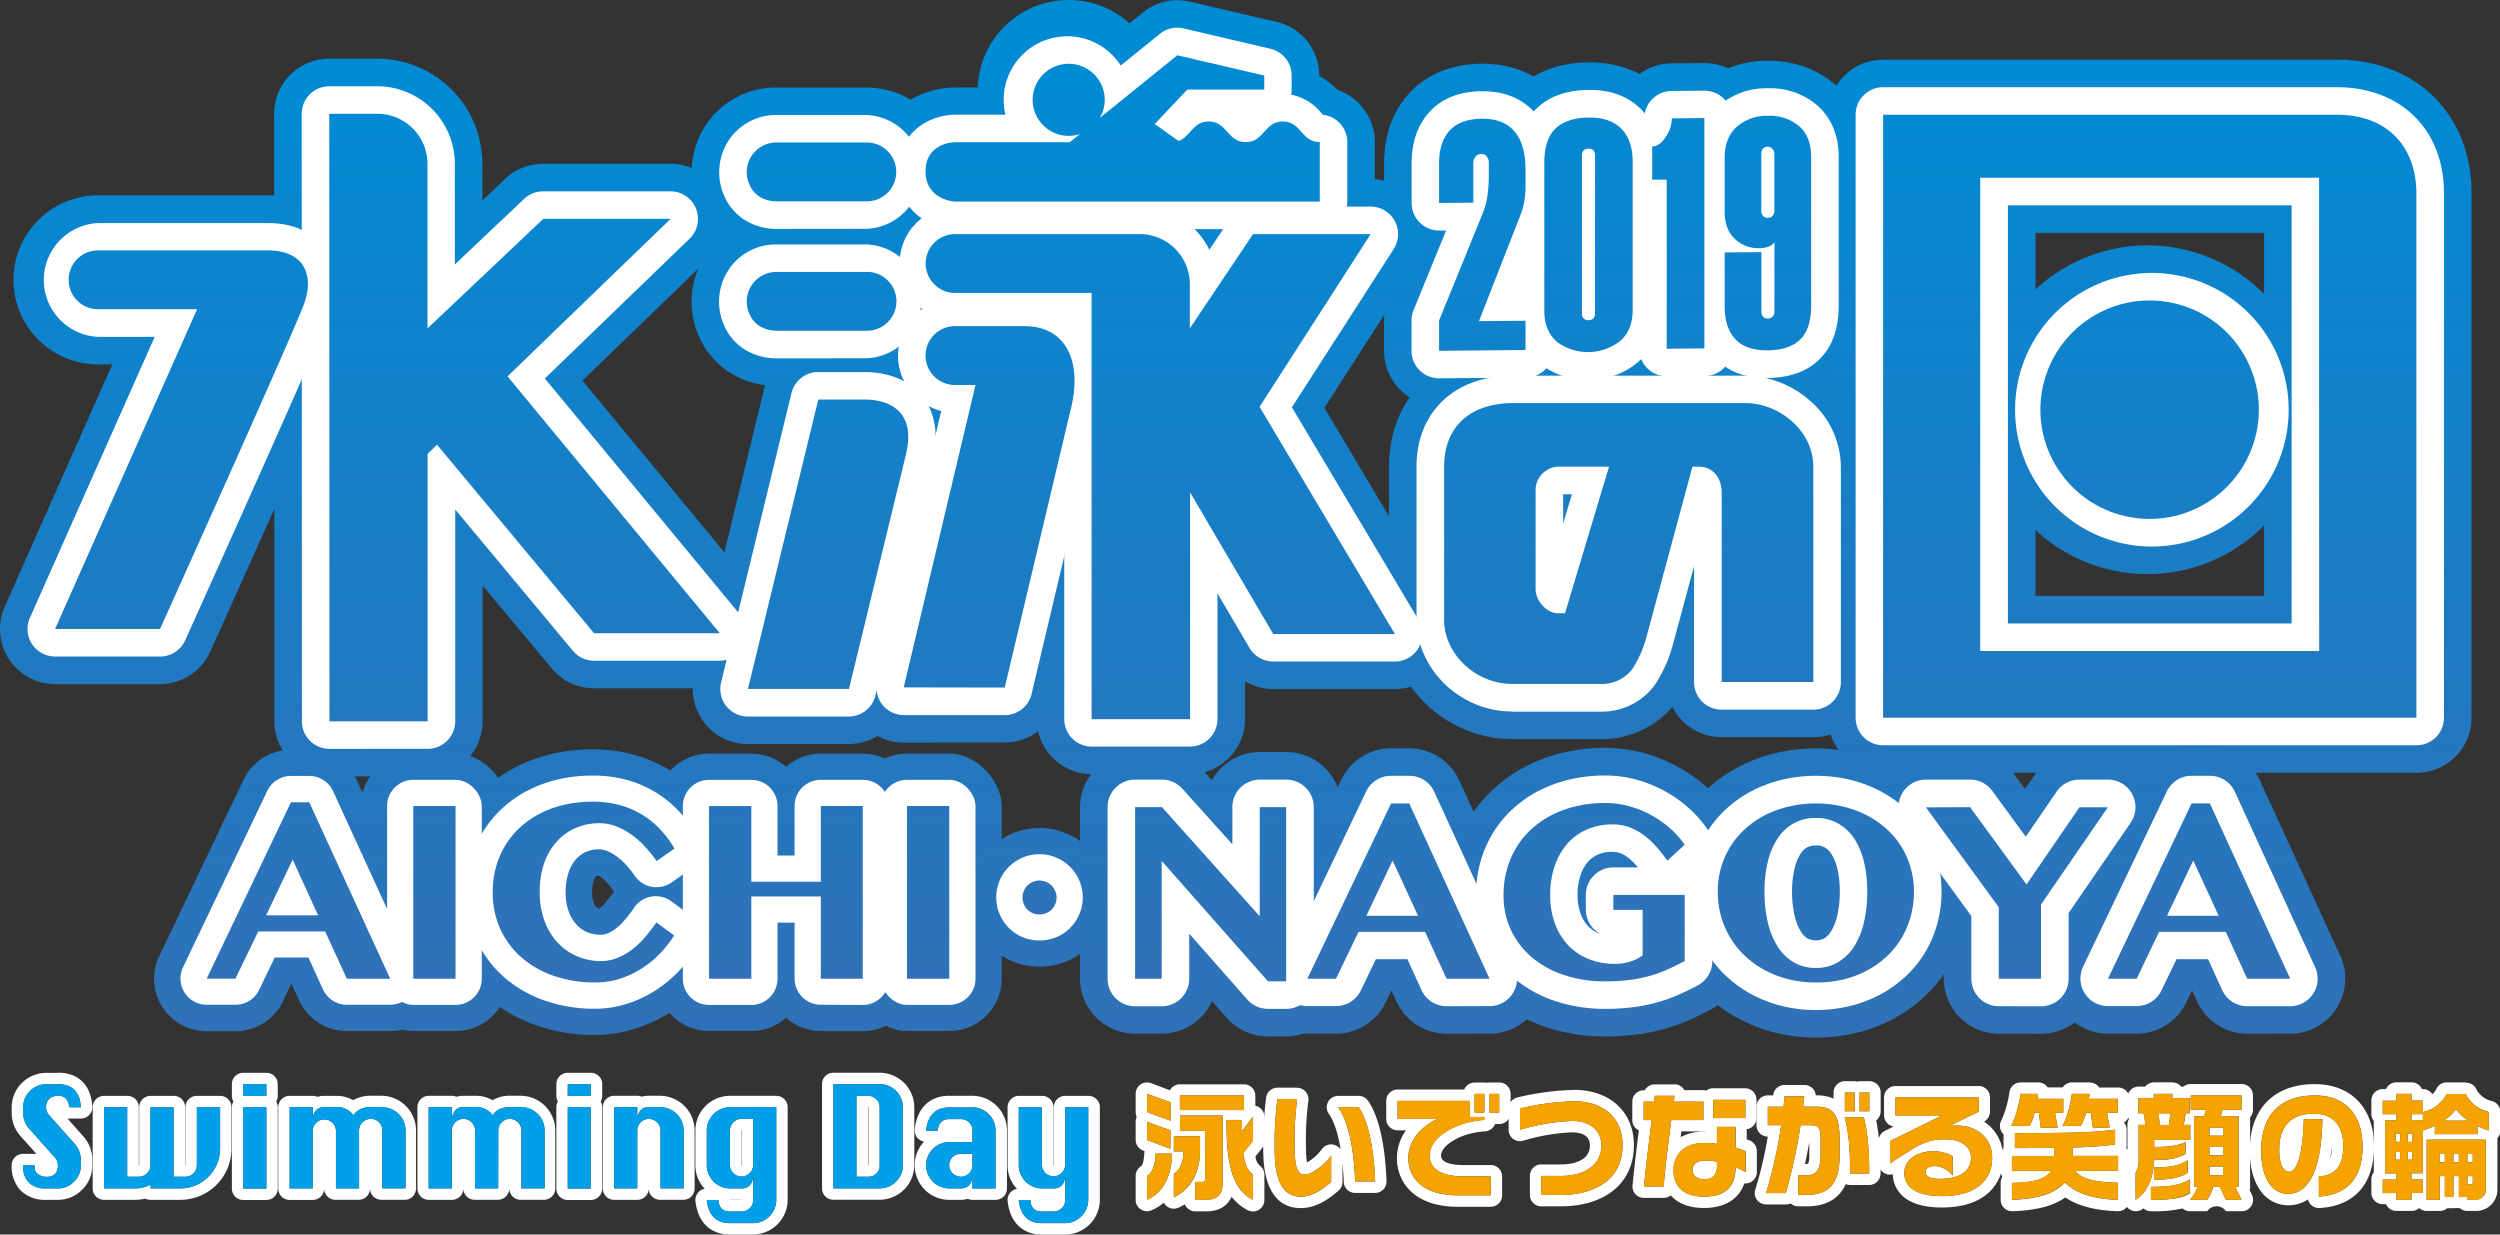 <svg xmlns="http://www.w3.org/2000/svg" xmlns:xlink="http://www.w3.org/1999/xlink" viewBox="0 0 768.85 379.67"><rect x="0" y="0" width="768.85" height="379.67" fill="#333333" stroke="none"/><defs><style>.cls-1{fill:#fff;}.cls-2{fill:#f4a300;}.cls-3{fill:#009fe8;}.cls-4{fill:url(#新規グラデーションスウォッチ_3);}.cls-5{fill:url(#新規グラデーションスウォッチ_3-2);}.cls-6{fill:url(#新規グラデーションスウォッチ_3-3);}.cls-7{fill:url(#新規グラデーションスウォッチ_3-4);}.cls-8{fill:url(#新規グラデーションスウォッチ_3-5);}.cls-9{fill:url(#新規グラデーションスウォッチ_3-6);}.cls-10{fill:url(#新規グラデーションスウォッチ_3-7);}.cls-11{fill:url(#新規グラデーションスウォッチ_3-8);}.cls-12{fill:url(#新規グラデーションスウォッチ_3-9);}.cls-13{fill:url(#新規グラデーションスウォッチ_3-10);}.cls-14{fill:url(#新規グラデーションスウォッチ_3-11);}.cls-15{fill:url(#新規グラデーションスウォッチ_3-12);}.cls-16{fill:url(#新規グラデーションスウォッチ_3-13);}.cls-17{fill:url(#新規グラデーションスウォッチ_3-14);}.cls-18{fill:url(#新規グラデーションスウォッチ_3-15);}.cls-19{fill:url(#新規グラデーションスウォッチ_3-16);}.cls-20{fill:url(#新規グラデーションスウォッチ_3-17);}.cls-21{fill:url(#新規グラデーションスウォッチ_3-18);}.cls-22{fill:url(#新規グラデーションスウォッチ_3-19);}.cls-23{fill:url(#新規グラデーションスウォッチ_3-20);}.cls-24{fill:url(#新規グラデーションスウォッチ_3-21);}.cls-25{fill:url(#新規グラデーションスウォッチ_3-22);}.cls-26{fill:url(#新規グラデーションスウォッチ_3-23);}.cls-27{fill:url(#新規グラデーションスウォッチ_3-24);}.cls-28{fill:url(#新規グラデーションスウォッチ_3-25);}.cls-29{fill:url(#新規グラデーションスウォッチ_3-26);}.cls-30{fill:url(#新規グラデーションスウォッチ_3-27);}.cls-31{fill:url(#新規グラデーションスウォッチ_3-28);}.cls-32{fill:url(#新規グラデーションスウォッチ_3-29);}.cls-33{fill:url(#新規グラデーションスウォッチ_3-30);}.cls-34{fill:url(#新規グラデーションスウォッチ_3-31);}.cls-35{fill:url(#新規グラデーションスウォッチ_3-32);}.cls-36{fill:url(#新規グラデーションスウォッチ_3-33);}.cls-37{fill:url(#新規グラデーションスウォッチ_3-34);}.cls-38{fill:url(#新規グラデーションスウォッチ_3-35);}.cls-39{fill:url(#新規グラデーションスウォッチ_3-36);}.cls-40{fill:url(#新規グラデーションスウォッチ_3-37);}.cls-41{fill:url(#新規グラデーションスウォッチ_3-38);}.cls-42{fill:url(#新規グラデーションスウォッチ_3-39);}.cls-43{fill:url(#新規グラデーションスウォッチ_3-40);}.cls-44{fill:url(#新規グラデーションスウォッチ_3-41);}.cls-45{fill:url(#新規グラデーションスウォッチ_3-42);}.cls-46{fill:url(#新規グラデーションスウォッチ_3-43);}.cls-47{fill:url(#新規グラデーションスウォッチ_3-44);}.cls-48{fill:url(#新規グラデーションスウォッチ_3-45);}.cls-49{fill:url(#新規グラデーションスウォッチ_3-46);}.cls-50{fill:url(#新規グラデーションスウォッチ_3-47);}.cls-51{fill:url(#新規グラデーションスウォッチ_3-48);}.cls-52{fill:url(#新規グラデーションスウォッチ_3-49);}.cls-53{fill:url(#新規グラデーションスウォッチ_3-50);}.cls-54{fill:url(#新規グラデーションスウォッチ_3-51);}.cls-55{fill:url(#新規グラデーションスウォッチ_3-52);}.cls-56{fill:url(#新規グラデーションスウォッチ_3-53);}.cls-57{fill:url(#新規グラデーションスウォッチ_3-54);}.cls-58{fill:url(#新規グラデーションスウォッチ_3-55);}.cls-59{fill:url(#新規グラデーションスウォッチ_3-56);}</style><linearGradient id="新規グラデーションスウォッチ_3" x1="455.86" y1="317.84" x2="455.86" y2="-3.43" gradientUnits="userSpaceOnUse"><stop offset="0" stop-color="#3071b7"/><stop offset="1" stop-color="#008bd5"/></linearGradient><linearGradient id="新規グラデーションスウォッチ_3-2" x1="488.52" y1="317.84" x2="488.52" y2="-3.43" xlink:href="#新規グラデーションスウォッチ_3"/><linearGradient id="新規グラデーションスウォッチ_3-3" x1="516.14" y1="317.84" x2="516.14" y2="-3.43" xlink:href="#新規グラデーションスウォッチ_3"/><linearGradient id="新規グラデーションスウォッチ_3-4" x1="543.68" y1="317.84" x2="543.68" y2="-3.43" xlink:href="#新規グラデーションスウォッチ_3"/><linearGradient id="新規グラデーションスウォッチ_3-5" x1="345.26" y1="298.27" x2="345.26" y2="16.94" xlink:href="#新規グラデーションスウォッチ_3"/><linearGradient id="新規グラデーションスウォッチ_3-6" x1="254.67" y1="298.28" x2="254.67" y2="16.94" xlink:href="#新規グラデーションスウォッチ_3"/><linearGradient id="新規グラデーションスウォッチ_3-7" x1="252.65" y1="298.28" x2="252.65" y2="16.94" xlink:href="#新規グラデーションスウォッチ_3"/><linearGradient id="新規グラデーションスウォッチ_3-8" x1="304.22" y1="298.28" x2="304.22" y2="16.94" xlink:href="#新規グラデーションスウォッチ_3"/><linearGradient id="新規グラデーションスウォッチ_3-9" x1="500.85" y1="298.28" x2="500.85" y2="16.94" xlink:href="#新規グラデーションスウォッチ_3"/><linearGradient id="新規グラデーションスウォッチ_3-10" x1="328.66" y1="298.27" x2="328.66" y2="16.94" xlink:href="#新規グラデーションスウォッチ_3"/><linearGradient id="新規グラデーションスウォッチ_3-11" x1="661.14" y1="298.28" x2="661.14" y2="16.94" xlink:href="#新規グラデーションスウォッチ_3"/><linearGradient id="新規グラデーションスウォッチ_3-12" x1="252.64" y1="298.28" x2="252.64" y2="16.94" xlink:href="#新規グラデーションスウォッチ_3"/><linearGradient id="新規グラデーションスウォッチ_3-13" x1="356.83" y1="298.27" x2="356.83" y2="16.94" xlink:href="#新規グラデーションスウォッチ_3"/><linearGradient id="新規グラデーションスウォッチ_3-14" x1="661.14" y1="298.28" x2="661.14" y2="16.94" xlink:href="#新規グラデーションスウォッチ_3"/><linearGradient id="新規グラデーションスウォッチ_3-15" x1="55.81" y1="298.28" x2="55.81" y2="16.94" xlink:href="#新規グラデーションスウォッチ_3"/><linearGradient id="新規グラデーションスウォッチ_3-16" x1="161.32" y1="298.28" x2="161.32" y2="16.94" xlink:href="#新規グラデーションスウォッチ_3"/><linearGradient id="新規グラデーションスウォッチ_3-17" x1="345.26" y1="298.28" x2="345.26" y2="16.94" xlink:href="#新規グラデーションスウォッチ_3"/><linearGradient id="新規グラデーションスウォッチ_3-18" x1="254.67" y1="298.28" x2="254.67" y2="16.94" xlink:href="#新規グラデーションスウォッチ_3"/><linearGradient id="新規グラデーションスウォッチ_3-19" x1="252.65" y1="298.28" x2="252.65" y2="16.94" xlink:href="#新規グラデーションスウォッチ_3"/><linearGradient id="新規グラデーションスウォッチ_3-20" x1="304.22" y1="298.28" x2="304.22" y2="16.94" xlink:href="#新規グラデーションスウォッチ_3"/><linearGradient id="新規グラデーションスウォッチ_3-21" x1="500.85" y1="298.28" x2="500.85" y2="16.94" xlink:href="#新規グラデーションスウォッチ_3"/><linearGradient id="新規グラデーションスウォッチ_3-22" x1="328.66" y1="300.96" x2="328.66" y2="19.63" xlink:href="#新規グラデーションスウォッチ_3"/><linearGradient id="新規グラデーションスウォッチ_3-23" x1="661.14" y1="298.28" x2="661.14" y2="16.94" gradientTransform="translate(675.9 -546.86) rotate(80.47)" xlink:href="#新規グラデーションスウォッチ_3"/><linearGradient id="新規グラデーションスウォッチ_3-24" x1="252.63" y1="298.27" x2="252.63" y2="16.94" xlink:href="#新規グラデーションスウォッチ_3"/><linearGradient id="新規グラデーションスウォッチ_3-25" x1="356.83" y1="298.28" x2="356.83" y2="16.94" xlink:href="#新規グラデーションスウォッチ_3"/><linearGradient id="新規グラデーションスウォッチ_3-26" x1="661.14" y1="298.28" x2="661.14" y2="16.94" xlink:href="#新規グラデーションスウォッチ_3"/><linearGradient id="新規グラデーションスウォッチ_3-27" x1="55.82" y1="298.28" x2="55.82" y2="16.94" xlink:href="#新規グラデーションスウォッチ_3"/><linearGradient id="新規グラデーションスウォッチ_3-28" x1="161.32" y1="298.28" x2="161.32" y2="16.94" xlink:href="#新規グラデーションスウォッチ_3"/><linearGradient id="新規グラデーションスウォッチ_3-29" x1="488.52" y1="320.7" x2="488.52" y2="-0.91" xlink:href="#新規グラデーションスウォッチ_3"/><linearGradient id="新規グラデーションスウォッチ_3-30" x1="516.14" y1="320.7" x2="516.14" y2="-0.91" xlink:href="#新規グラデーションスウォッチ_3"/><linearGradient id="新規グラデーションスウォッチ_3-31" x1="543.68" y1="320.7" x2="543.68" y2="-0.91" xlink:href="#新規グラデーションスウォッチ_3"/><linearGradient id="新規グラデーションスウォッチ_3-32" x1="455.86" y1="320.7" x2="455.86" y2="-0.91" xlink:href="#新規グラデーションスウォッチ_3"/><linearGradient id="新規グラデーションスウォッチ_3-33" x1="91.77" y1="319.6" x2="91.77" y2="0.91" xlink:href="#新規グラデーションスウォッチ_3"/><linearGradient id="新規グラデーションスウォッチ_3-34" x1="133.61" y1="319.6" x2="133.61" y2="0.91" xlink:href="#新規グラデーションスウォッチ_3"/><linearGradient id="新規グラデーションスウォッチ_3-35" x1="179.45" y1="319.6" x2="179.45" y2="0.91" xlink:href="#新規グラデーションスウォッチ_3"/><linearGradient id="新規グラデーションスウォッチ_3-36" x1="241.69" y1="319.6" x2="241.69" y2="0.91" xlink:href="#新規グラデーションスウォッチ_3"/><linearGradient id="新規グラデーションスウォッチ_3-37" x1="285.45" y1="319.6" x2="285.45" y2="0.91" xlink:href="#新規グラデーションスウォッチ_3"/><linearGradient id="新規グラデーションスウォッチ_3-38" x1="319.7" y1="317.36" x2="319.7" y2="2.13" xlink:href="#新規グラデーションスウォッチ_3"/><linearGradient id="新規グラデーションスウォッチ_3-39" x1="372.3" y1="319.6" x2="372.3" y2="0.91" xlink:href="#新規グラデーションスウォッチ_3"/><linearGradient id="新規グラデーションスウォッチ_3-40" x1="430.07" y1="319.6" x2="430.07" y2="0.91" xlink:href="#新規グラデーションスウォッチ_3"/><linearGradient id="新規グラデーションスウォッチ_3-41" x1="490.25" y1="319.6" x2="490.25" y2="0.91" xlink:href="#新規グラデーションスウォッチ_3"/><linearGradient id="新規グラデーションスウォッチ_3-42" x1="558.45" y1="319.6" x2="558.45" y2="0.91" xlink:href="#新規グラデーションスウォッチ_3"/><linearGradient id="新規グラデーションスウォッチ_3-43" x1="620.27" y1="319.6" x2="620.27" y2="0.91" xlink:href="#新規グラデーションスウォッチ_3"/><linearGradient id="新規グラデーションスウォッチ_3-44" x1="676.3" y1="319.6" x2="676.3" y2="0.91" xlink:href="#新規グラデーションスウォッチ_3"/><linearGradient id="新規グラデーションスウォッチ_3-45" x1="372.31" y1="303.25" x2="372.31" y2="14.63" xlink:href="#新規グラデーションスウォッチ_3"/><linearGradient id="新規グラデーションスウォッチ_3-46" x1="430.08" y1="303.25" x2="430.08" y2="14.63" xlink:href="#新規グラデーションスウォッチ_3"/><linearGradient id="新規グラデーションスウォッチ_3-47" x1="490.26" y1="303.25" x2="490.26" y2="14.63" xlink:href="#新規グラデーションスウォッチ_3"/><linearGradient id="新規グラデーションスウォッチ_3-48" x1="558.45" y1="303.25" x2="558.45" y2="14.63" xlink:href="#新規グラデーションスウォッチ_3"/><linearGradient id="新規グラデーションスウォッチ_3-49" x1="620.28" y1="303.25" x2="620.28" y2="14.63" xlink:href="#新規グラデーションスウォッチ_3"/><linearGradient id="新規グラデーションスウォッチ_3-50" x1="676.31" y1="303.25" x2="676.31" y2="14.63" xlink:href="#新規グラデーションスウォッチ_3"/><linearGradient id="新規グラデーションスウォッチ_3-51" x1="91.77" y1="303.25" x2="91.77" y2="14.63" xlink:href="#新規グラデーションスウォッチ_3"/><linearGradient id="新規グラデーションスウォッチ_3-52" x1="133.61" y1="303.25" x2="133.61" y2="14.63" xlink:href="#新規グラデーションスウォッチ_3"/><linearGradient id="新規グラデーションスウォッチ_3-53" x1="179.46" y1="303.25" x2="179.46" y2="14.63" xlink:href="#新規グラデーションスウォッチ_3"/><linearGradient id="新規グラデーションスウォッチ_3-54" x1="241.69" y1="303.25" x2="241.69" y2="14.63" xlink:href="#新規グラデーションスウォッチ_3"/><linearGradient id="新規グラデーションスウォッチ_3-55" x1="285.45" y1="303.25" x2="285.45" y2="14.63" xlink:href="#新規グラデーションスウォッチ_3"/><linearGradient id="新規グラデーションスウォッチ_3-56" x1="319.7" y1="303.25" x2="319.7" y2="14.63" xlink:href="#新規グラデーションスウォッチ_3"/></defs><title>top_logo</title><g id="レイヤー_2" data-name="レイヤー 2"><g id="情報"><path class="cls-1" d="M352.76,336.4,360,339v5.66L352.76,342V336.4m29.8.49v4.49H362.87v-4.49h19.69M376,343.08v20.54c0,3.36-1.2,5.34-5,5.34h-3.36v-5.48h2.19a.74.74,0,0,0,.78-.75v-15h-7.71v-4.66H376m9.34.35v7.46l-3,3.71c.53,3.61,1.41,5.52,3,6.58V369c-6.65-3.39-8.17-11.63-8.17-24.57h4.74c0,1.27,0,2.44,0,3.5l3.4-4.49M352.76,345l7.21,2.62v5.69l-7.21-2.72V345m16.3,4.49v4.38c0,6.93-3,11.92-8.06,14.36V361c2-1.2,2.86-3.68,3-6.89h-3v-4.67h8.06m-8.59,5.34c-.18,6.54-2.44,11.91-7.71,14.18v-7.32c1.56-.92,2.47-3,2.65-6.86h5.06m-7.71-21.88a3.49,3.49,0,0,0-3.5,3.5V342a3.57,3.57,0,0,0,.33,1.49,3.52,3.52,0,0,0-.33,1.48v5.59a3.5,3.5,0,0,0,2.26,3.27l.48.18a3.19,3.19,0,0,0-.08.63c-.16,3.4-.93,4-.94,4a3.47,3.47,0,0,0-1.72,3V369a3.49,3.49,0,0,0,4.88,3.21,14.39,14.39,0,0,0,3.77-2.34,3.62,3.62,0,0,0,1.23,1.32,3.54,3.54,0,0,0,1.86.53,3.6,3.6,0,0,0,1.53-.35,18.23,18.23,0,0,0,1.84-1,3.52,3.52,0,0,0,3.24,2.17H371c3.82,0,6.5-1.6,7.75-4.5a14.89,14.89,0,0,0,5,4.15,3.59,3.59,0,0,0,1.6.38,3.5,3.5,0,0,0,3.5-3.5v-7.81a3.51,3.51,0,0,0-1.53-2.89,4.69,4.69,0,0,1-1.22-2.74l2-2.47a3.48,3.48,0,0,0,.77-2.19v-7.46a3.52,3.52,0,0,0-2.39-3.32l-.41-.11v-3.11a3.5,3.5,0,0,0-3.5-3.5H362.87a3.51,3.51,0,0,0-3.08,1.83L354,333.11a3.47,3.47,0,0,0-1.19-.21Z"/><path class="cls-2" d="M352.76,342V336.4L360,339v5.66Zm0,8.56V345l7.21,2.62v5.69Zm0,18.42v-7.32c1.56-.92,2.47-3,2.65-6.86h5.06C360.29,361.32,358,366.69,352.76,369Zm8.24-.78V361c2-1.2,2.86-3.68,3-6.89h-3v-4.67h8.06v4.38C369.06,360.75,366,365.74,361,368.18Zm1.87-26.8v-4.49h19.69v4.49ZM371,369h-3.36v-5.48h2.19a.74.74,0,0,0,.78-.75v-15h-7.71v-4.66H376v20.54C376,367,374.82,369,371,369Zm6.22-24.54h4.74c0,1.27,0,2.44,0,3.5l3.4-4.49v7.46l-3,3.71c.53,3.61,1.41,5.52,3,6.58V369C378.71,365.6,377.19,357.36,377.19,344.42Z"/><path class="cls-1" d="M398.93,338h0m0,0a100.08,100.08,0,0,0-.71,17.11c.21,4.66,1.22,6.12,3.11,6.12h.14c2-.11,5.84-2.9,7.92-5.83v8.09c-2.58,2.26-5.73,4.42-9.05,4.53H400c-5.69,0-7.67-5.5-7.95-12.31a106.7,106.7,0,0,1,.81-17.71h6.05m18.95,2.51c2.68,3.89,4.63,11.74,5.05,22.84h-6.15c-.42-11.1-2.4-18.84-5.23-22.84h6.33m-18.95-6h-6.05a3.5,3.5,0,0,0-3.47,3.06,112.08,112.08,0,0,0-.84,18.29c.24,5.86,2,15.67,11.45,15.67h.44c4.73-.15,8.68-3.15,11.24-5.39a3.48,3.48,0,0,0,1.19-2.63v-5.73c.18,1.81.32,3.72.39,5.72a3.5,3.5,0,0,0,3.5,3.37h6.15a3.5,3.5,0,0,0,3.5-3.63c-.44-11.42-2.4-20-5.67-24.7a3.52,3.52,0,0,0-2.88-1.51h-6.33a3.5,3.5,0,0,0-2.86,5.52c1.59,2.25,2.84,6.06,3.64,11a3.45,3.45,0,0,0-1.88-1.44,3.52,3.52,0,0,0-3.91,1.31,14.8,14.8,0,0,1-4.56,4.07,16.51,16.51,0,0,1-.26-2.48,97.36,97.36,0,0,1,.66-16.39,3.45,3.45,0,0,0,.05-.57,3.5,3.5,0,0,0-3.5-3.5Zm0,7Z"/><path class="cls-2" d="M400.34,368c-5.94.21-8-5.38-8.27-12.31a106.7,106.7,0,0,1,.81-17.71h6.05a100.08,100.08,0,0,0-.71,17.11c.21,4.78,1.27,6.19,3.25,6.12s5.84-2.9,7.92-5.83v8.09C406.81,365.7,403.66,367.86,400.34,368Zm16.44-4.67c-.42-11.1-2.4-18.84-5.23-22.84h6.33c2.68,3.89,4.63,11.74,5.05,22.84Z"/><path class="cls-1" d="M461.07,336.4v5.76h-3V336.4h3m-4.56,0v5.76h-3V336.4h3m-4.45,2.15v4.95h4.45v.92c-8.45.53-16.83,5.09-16.83,10.93,0,3.18,2.23,6.43,10.43,6.43h8.35v5.83H448.31c-11.42,0-15.2-5.94-15.2-11.49,0-4.77,3.25-9.29,8.91-12h-12.2v-5.55h22.24m9-5.65h-3a3.22,3.22,0,0,0-.76.08,3.16,3.16,0,0,0-.76-.08h-3a3.51,3.51,0,0,0-3.23,2.15H429.82a3.5,3.5,0,0,0-3.5,3.5v5.55a3.5,3.5,0,0,0,3.5,3.5h2.56a14.75,14.75,0,0,0-2.77,8.52,13.93,13.93,0,0,0,4.45,10.41c3.31,3,8.11,4.58,14.25,4.58h10.15a3.5,3.5,0,0,0,3.5-3.5v-5.83a3.5,3.5,0,0,0-3.5-3.5h-8.35c-3.16,0-6.93-.51-6.93-2.93,0-3.05,5.92-7,13.55-7.44a3.5,3.5,0,0,0,3.06-2.25h1.28a3.5,3.5,0,0,0,3.5-3.5V336.4a3.49,3.49,0,0,0-3.5-3.5Z"/><path class="cls-2" d="M448.31,367.61c-11.42,0-15.2-5.94-15.2-11.49,0-4.77,3.25-9.29,8.91-12h-12.2v-5.55h22.24v4.95h4.45v.92c-8.45.53-16.83,5.09-16.83,10.93,0,3.18,2.23,6.43,10.43,6.43h8.35v5.83Zm5.16-25.45V336.4h3v5.76Zm4.56,0V336.4h3v5.76Z"/><path class="cls-1" d="M484.15,338.69c9.16,0,14.85,5.24,14.85,13.44,0,11.49-9.72,15.38-19.16,15.38H474v-5.87h6.15c7.21,0,12.34-3.43,12.34-9.37,0-4.21-3-7.53-8.95-7.53a64.85,64.85,0,0,0-16.08,2.72v-6.54a77.73,77.73,0,0,1,16.68-2.23m0-3.5a82.59,82.59,0,0,0-17.48,2.32,3.51,3.51,0,0,0-2.7,3.41v6.54a3.49,3.49,0,0,0,3.5,3.5,3.35,3.35,0,0,0,1-.16,61.54,61.54,0,0,1,15.05-2.56c2,0,5.45.52,5.45,4,0,5.45-6.77,5.87-8.84,5.87H474a3.5,3.5,0,0,0-3.5,3.5v5.87A3.5,3.5,0,0,0,474,371h5.83c14,0,22.66-7.24,22.66-18.88,0-10.13-7.37-16.94-18.35-16.94Z"/><path class="cls-2" d="M479.84,367.51H474v-5.87h6.15c7.21,0,12.34-3.43,12.34-9.37,0-4.21-3-7.53-8.95-7.53a64.85,64.85,0,0,0-16.08,2.72v-6.54a77.73,77.73,0,0,1,16.68-2.23c9.16,0,14.85,5.24,14.85,13.44C499,363.62,489.28,367.51,479.84,367.51Z"/><path class="cls-1" d="M515,337h0m0,0c-.07.56-.15,1.16-.25,1.8h9.12v5.66H514c-.92,7.1-2,15.34-2.34,20.43h-6.08c.5-5.23,1.49-13.4,2.37-20.43H505.5V338.8h3.18c.07-.64.14-1.24.22-1.8H515m21.77,1.23v5.63h-9.86v-5.63h9.86m-3,8.31v6.4c1.1.35,2.16.71,3.11,1.1v6.43a25.5,25.5,0,0,0-3.11-1.45c0,5.73-3,9-9.72,9-6,0-9.37-2.9-9.37-8.09,0-4.39,2.87-8.42,9.48-8.42a37,37,0,0,1,3.89.25v-5.2h5.72m-9.58,16.12c2.37,0,3.86-1.3,3.86-4v-1.38a17.86,17.86,0,0,0-3.47-.42c-2.33,0-4.06,1-4.06,2.89,0,1.52,1,2.9,3.67,2.9M515,333.5H508.9a3.51,3.51,0,0,0-3.07,1.8h-.33a3.5,3.5,0,0,0-3.5,3.5v5.66a3.51,3.51,0,0,0,2,3.17c-.94,7.6-1.58,13.16-1.93,16.93a3.49,3.49,0,0,0,3.48,3.83h6.08a3.48,3.48,0,0,0,2.18-.76c2.22,2.48,5.72,3.87,10.16,3.87,6.47,0,10.81-2.69,12.47-7.55a2.17,2.17,0,0,0,.36,0,3.49,3.49,0,0,0,3.5-3.5V354a3.49,3.49,0,0,0-2.17-3.24c-.31-.13-.62-.25-.94-.36v-3.11a3.51,3.51,0,0,0,3-3.47v-5.63a3.5,3.5,0,0,0-3.5-3.5h-9.86a3.46,3.46,0,0,0-2.09.7,3.3,3.3,0,0,0-.95-.13H518a3.47,3.47,0,0,0-3.06-1.8Zm0,7Zm2.08,7.46h6.79a3.39,3.39,0,0,0,.64-.06V348h-.39a14.67,14.67,0,0,0-7.26,1.72c.07-.59.15-1.17.22-1.75Z"/><path class="cls-2" d="M514,344.46c-.92,7.1-2,15.34-2.34,20.43h-6.08c.5-5.23,1.49-13.4,2.37-20.43H505.5V338.8h3.18c.07-.64.14-1.24.22-1.8H515c-.07.56-.15,1.16-.25,1.8h9.12v5.66ZM533.71,359c0,5.73-3,9-9.72,9-6,0-9.37-2.9-9.37-8.09,0-4.39,2.87-8.42,9.48-8.42a37,37,0,0,1,3.89.25v-5.2h5.72v6.4c1.1.35,2.16.71,3.11,1.1v6.43A25.5,25.5,0,0,0,533.71,359ZM528,357.29a17.86,17.86,0,0,0-3.47-.42c-2.33,0-4.06,1-4.06,2.89,0,1.52,1,2.9,3.67,2.9,2.37,0,3.86-1.3,3.86-4Zm-1.1-13.43v-5.63h9.86v5.63Z"/><path class="cls-1" d="M574.9,336v5.76h-3V336h3m-4.53,0v5.76h-3V336h3m-15.48,1.16h0m0,0c-.11,1-.22,2.09-.36,3.19h4c4.59,0,7.21,1.66,7.21,9.75v5.62c0,9.3-4.28,11.74-10.08,11.74H553v-6h2.16c3,0,4.74-.92,4.74-6.4v-5.19c0-3.15-.78-3.82-3.29-3.82h-2.87a171.09,171.09,0,0,1-4.52,20.86h-6.08a137.49,137.49,0,0,0,4.63-20.86h-4.1v-5.69h4.84c.11-1.1.21-2.16.28-3.19h6.09m18.34,6.47c1.06,4.39,1.63,9.23,1.63,17.26H569c0-7.82-.56-13.33-1.7-17.26h5.94m1.67-11.13h-3a3.65,3.65,0,0,1-1.52,0h-3a3.5,3.5,0,0,0-3.5,3.5v1.86a12.16,12.16,0,0,0-5.3-1h-.16a3.49,3.49,0,0,0-3.48-3.19H548.8a3.5,3.5,0,0,0-3.48,3.19h-1.64a3.5,3.5,0,0,0-3.5,3.5v5.69a3.51,3.51,0,0,0,3.48,3.5,123,123,0,0,1-3.82,16.22,3.5,3.5,0,0,0,3.31,4.64h6.08a3.62,3.62,0,0,0,1.46-.32A3.46,3.46,0,0,0,553,371h2.65c6.71,0,10.25-3,12-6.83a3.65,3.65,0,0,0,1.32.26h5.87a3.5,3.5,0,0,0,3.5-3.5A78.15,78.15,0,0,0,577,344.55a3.49,3.49,0,0,0,1.38-2.78V336a3.5,3.5,0,0,0-3.5-3.5Zm-20,8.16Zm.2,17.29c.46-2.13.9-4.38,1.32-6.65v3.75a8.12,8.12,0,0,1-.33,2.84,4.9,4.9,0,0,1-.91.06Z"/><path class="cls-2" d="M555.66,367.47H553v-6h2.16c3,0,4.74-.92,4.74-6.4v-5.19c0-3.15-.78-3.82-3.29-3.82h-2.87a171.09,171.09,0,0,1-4.52,20.86h-6.08a137.49,137.49,0,0,0,4.63-20.86h-4.1v-5.69h4.84c.11-1.1.21-2.16.28-3.19h6.09c-.11,1-.22,2.09-.36,3.19h4c4.59,0,7.21,1.66,7.21,9.75v5.62C565.74,365,561.46,367.47,555.66,367.47ZM569,360.9c0-7.82-.56-13.33-1.7-17.26h5.94c1.06,4.39,1.63,9.23,1.63,17.26Zm-1.66-19.13V336h3v5.76Zm4.56,0V336h3v5.76Z"/><path class="cls-1" d="M608.55,337.49v4.39l-9,4.38c.57-.07,1.91-.11,2.48-.11,5.37,0,10.64,3.36,10.64,10,0,6.5-4.6,11.7-15.35,11.7-7.81,0-11.66-2.58-11.66-7.21,0-3.78,3.67-6.58,9-6.58a12.08,12.08,0,0,1,5.87,1.49v6a7.3,7.3,0,0,0-5.34-2.93c-2.29,0-3,.92-3,1.77,0,1.37,1.38,2.15,4.35,2.15,6.72,0,9.62-2.76,9.62-6.47,0-3.25-2.79-5.69-8-5.69-3,0-6,.39-10.82,3.5l-6.08,3.89v-6.86l16-7.88H582.92v-5.52h25.63m0-3.5H582.92a3.5,3.5,0,0,0-3.5,3.5V343a3.49,3.49,0,0,0,2.94,3.45l-2.62,1.29a3.51,3.51,0,0,0-2,3.14v6.86a3.5,3.5,0,0,0,1.82,3.07,3.44,3.44,0,0,0,1.68.43,3.56,3.56,0,0,0,.86-.11,9.47,9.47,0,0,0,4.52,7.81c2.57,1.62,6.05,2.41,10.63,2.41,13.9,0,18.85-7.85,18.85-15.2a13.34,13.34,0,0,0-5.91-11.22,3.5,3.5,0,0,0,1.81-3.06v-4.39a3.5,3.5,0,0,0-3.5-3.5Z"/><path class="cls-2" d="M597.3,367.86c-7.81,0-11.66-2.58-11.66-7.21,0-3.78,3.67-6.58,9-6.58a12.08,12.08,0,0,1,5.87,1.49v6a7.3,7.3,0,0,0-5.34-2.93c-2.29,0-3,.92-3,1.77,0,1.37,1.38,2.15,4.35,2.15,6.72,0,9.62-2.76,9.62-6.47,0-3.25-2.79-5.69-8-5.69-3,0-6,.39-10.82,3.5l-6.08,3.89v-6.86l16-7.88H582.92v-5.52h25.63v4.39l-9,4.38c.57-.07,1.91-.11,2.48-.11,5.37,0,10.64,3.36,10.64,10C612.65,362.66,608.05,367.86,597.3,367.86Z"/><path class="cls-1" d="M642.66,336.4h0m0,0c-.07.49-.14,1-.25,1.52h8.94v4.27H648l.81,4.64h-5.19l-.64-4.64h-1.45a15.49,15.49,0,0,1-1.59,4.07h-5.69c1.31-2,2.54-6.72,2.93-9.86h5.45m-15.84,0h0m0,0c-.07.49-.14,1-.25,1.52h8v4.27H632l.81,4.64H627.6l-.57-4.64h-1.31a13.37,13.37,0,0,1-1.55,4.07h-5.66c1-1.56,2.51-6.72,2.9-9.86h5.41m23.65,11V352a117.44,117.44,0,0,1-13,.89v2.58h13.92v4.63H638.24c1.7,2.23,5.23,3.46,13.11,3.64V369c-7.74-.25-13.11-2.09-16.33-5.38-2.58,3.11-7.63,5.09-16.26,5.38v-5.2c7.18-.11,10.53-1.41,12-3.64h-12v-4.63h13V353c-3.5.07-7.49.07-12.09.07v-4.59c16.27,0,24.18-.18,30.83-1.06m-7.81-14.53h-5.45a3.46,3.46,0,0,0-2.88,1.52h-4.62a3.49,3.49,0,0,0-2.89-1.52h-5.41a3.48,3.48,0,0,0-3.47,3.07,32.11,32.11,0,0,1-2.35,8.37,3.53,3.53,0,0,0-.14,3.58,3.59,3.59,0,0,0,.69.9v4.34a3.48,3.48,0,0,0-.88,2.33v4.63a3.53,3.53,0,0,0,.51,1.82,3.51,3.51,0,0,0-.51,1.82V369a3.5,3.5,0,0,0,3.5,3.5h.11c7.26-.23,12.62-1.63,16.26-4.24,3.88,2.63,9.19,4,16.11,4.24h.11a3.5,3.5,0,0,0,3.5-3.5v-5.2a3.5,3.5,0,0,1,0-3.64v-4.63a3.5,3.5,0,0,0-1-2.48,3.59,3.59,0,0,0,.14-1v-4.59a3.48,3.48,0,0,0-.81-2.24,3.49,3.49,0,0,0,1.69-3v-4.27a3.49,3.49,0,0,0-3.5-3.5h-5.8a3.49,3.49,0,0,0-2.89-1.52Zm0,7Zm-15.84,0Z"/><path class="cls-2" d="M632,342.19l.81,4.64H627.6l-.57-4.64h-1.31a13.37,13.37,0,0,1-1.55,4.07h-5.66c1-1.56,2.51-6.72,2.9-9.86h5.41c-.07.49-.14,1-.25,1.52h8v4.27Zm3,21.39c-2.58,3.11-7.63,5.09-16.26,5.38v-5.2c7.18-.11,10.53-1.41,12-3.64h-12v-4.63h13V353c-3.5.07-7.49.07-12.09.07v-4.59c16.27,0,24.18-.18,30.83-1.06V352a117.44,117.44,0,0,1-13,.89v2.58h13.92v4.63H638.24c1.7,2.23,5.23,3.46,13.11,3.64V369C643.61,368.71,638.24,366.87,635,363.58Zm13-21.39.81,4.64h-5.19l-.64-4.64h-1.45a15.49,15.49,0,0,1-1.59,4.07h-5.69c1.31-2,2.54-6.72,2.93-9.86h5.45c-.07.49-.14,1-.25,1.52h8.94v4.27Z"/><path class="cls-1" d="M668.11,336.4v1.3h5.37v4.67h-1.31l-.56,3.57h2v4.63h-11.1v5.2c0,5.27-1.59,10.68-5.73,13.19v-8.24a8.33,8.33,0,0,0,.92-4.63V345.94h2a15.16,15.16,0,0,0-.49-3.57h-1.59V337.7h4.74v-1.3h5.69m-.64,6h-3.71a20.93,20.93,0,0,1,.49,3.57H667l.49-3.57m21.88-5.48v4.42h-5.83l-.6,2h5.55V365h-1.1l2,4h-4.84l-1.87-4h-2a16.23,16.23,0,0,1-1.87,4h-5.3a14.67,14.67,0,0,0,2.4-4h-1.1V343.32h3l.63-2h-4.7v-4.42h15.66m-9.89,12.37h4.31v-2.51h-4.31v2.51m0,6.05h4.31v-2.62h-4.31v2.62m0,6.08h4.31v-2.65h-4.31v2.65m-7.36-10.11v3.57c-2.47,1.38-4.63,1.87-9.47,1.87v-4c4.7,0,7.07-.42,9.47-1.48m.67,5.48v3.89c-1.94,1.45-5.12,2.19-10.28,2.19V359c5,0,7.63-.49,10.28-2.19m.71,6v4.18c-2.76,1.66-6,2-12,2V365c5.87,0,9-.56,12-2.3m-5.37-29.83h-5.69a3.5,3.5,0,0,0-2.73,1.3h-2a3.5,3.5,0,0,0-3.5,3.5v4.67a3.5,3.5,0,0,0,.5,1.82,3.44,3.44,0,0,0-.47,1.75v10.15a5.83,5.83,0,0,1-.32,2.67,3.51,3.51,0,0,0-.6,2V369a3.51,3.51,0,0,0,1.79,3.05,3.49,3.49,0,0,0,3.53-.06,6.49,6.49,0,0,0,.55-.36,3.49,3.49,0,0,0,2.3.87,39.55,39.55,0,0,0,9.7-.85,3.5,3.5,0,0,0,2.29.85h5.3a3.49,3.49,0,0,1,5.76,0h4.84a3.5,3.5,0,0,0,3.14-5.06l-.68-1.38A3.67,3.67,0,0,0,692,365V343.64a3.5,3.5,0,0,0,.88-2.33v-4.42a3.5,3.5,0,0,0-3.5-3.5H673.69a3.53,3.53,0,0,0-2.24.81h-.61a3.53,3.53,0,0,0-2.73-1.3Z"/><path class="cls-2" d="M662.52,350.57v5.2c0,5.27-1.59,10.68-5.73,13.19v-8.24a8.33,8.33,0,0,0,.92-4.63V345.94h2a15.16,15.16,0,0,0-.49-3.57h-1.59V337.7h4.74v-1.3h5.69v1.3h5.37v4.67h-1.31l-.56,3.57h2v4.63ZM661.46,369V365c5.87,0,9-.56,12-2.3v4.18C670.72,368.57,667.47,369,661.46,369Zm1-6.12V359c5,0,7.63-.49,10.28-2.19v3.89C670.83,362.1,667.65,362.84,662.49,362.84Zm.14-6.12v-4c4.7,0,7.07-.42,9.47-1.48v3.57C669.63,356.23,667.47,356.72,662.63,356.72Zm1.13-14.35a20.93,20.93,0,0,1,.49,3.57H667l.49-3.57ZM684.51,369l-1.87-4h-2a16.23,16.23,0,0,1-1.87,4h-5.3a14.67,14.67,0,0,0,2.4-4h-1.1V343.32h3l.63-2h-4.7v-4.42h15.66v4.42h-5.83l-.6,2h5.55V365h-1.1l2,4Zm-.74-22.21h-4.31v2.51h4.31Zm0,5.94h-4.31v2.62h4.31Zm0,6.05h-4.31v2.65h4.31Z"/><path class="cls-1" d="M711.83,336.89c10.08,0,14.75,6.61,14.75,15.66,0,11.21-6.15,15-13.44,15.45v-6.19c5.06-.38,7.5-3,7.5-9.47,0-5.66-2.65-9.83-9.12-9.83-7.43,0-10.57,4.32-10.57,11.24,0,4.35,1.37,6.62,3.07,6.62,2.37,0,4.24-5.52,4.49-16.2h5.73c-.25,15.28-4.07,23-10.57,23-4.67,0-8.27-4.45-8.27-13.4,0-9.51,4.66-16.86,16.43-16.86m2.41,7.28h0m-2.41-10.78c-12.48,0-19.93,7.61-19.93,20.36,0,5,1,9,3,12a10.38,10.38,0,0,0,8.8,4.9,10.52,10.52,0,0,0,6.07-1.81,3.45,3.45,0,0,0,1,1.71,3.5,3.5,0,0,0,2.39.95h.22c10.78-.68,16.72-7.4,16.72-18.94,0-11.82-7-19.16-18.25-19.16Zm4.72,22.93c.22-1.06.42-2.2.58-3.42a9.31,9.31,0,0,1-.58,3.42Z"/><path class="cls-2" d="M713.14,368v-6.19c5.06-.38,7.5-3,7.5-9.47,0-5.66-2.65-9.83-9.12-9.83-7.43,0-10.57,4.32-10.57,11.24,0,4.35,1.37,6.62,3.07,6.62,2.37,0,4.24-5.52,4.49-16.2h5.73c-.25,15.28-4.07,23-10.57,23-4.67,0-8.27-4.45-8.27-13.4,0-9.51,4.66-16.86,16.43-16.86,10.08,0,14.75,6.61,14.75,15.66C726.58,363.76,720.43,367.54,713.14,368Z"/><path class="cls-1" d="M758.28,336.4a10.59,10.59,0,0,0,7.07,5.55v5.69a19.56,19.56,0,0,1-3.43-1.35v2.51H748.81v-2.61a20.11,20.11,0,0,1-3.68,1.45v13.19h-3.5v1.9h3.5v4.14h-3.5V369H737v-2.09h-4.21v-4.14H737v-1.9H733.5v-16.3H737v-1.91h-4.21v-4.14H737V336.4h4.66v2.08h3.5V342a11.1,11.1,0,0,0,7.32-5.55h5.83m-6.71,8.2H759a17.8,17.8,0,0,1-3.68-3.47,15.7,15.7,0,0,1-3.74,3.47m-9.94-.07h3.5v-1.91h-3.5v1.91m-1.16,6.61h1.37V348.7h-1.37v2.44m-3.72,0h1.38V348.7h-1.38v2.44m3.72,5.51h1.37v-2.37h-1.37v2.37m-3.72,0h1.38v-2.37h-1.38v2.37m27.72-6.15v15.42a3,3,0,0,1-3,3h-2.73v-.85H756.2v-6.4h-1.66v6.4h-2.66v-6.4h-1.59V369h-4V350.5h18.17m-5.62,6.9h1.63v-2.55h-1.63v2.55m-4.31,0h1.66v-2.55h-1.66v2.55m-4.25,0h1.59v-2.55h-1.59v2.55m8.56,6.89h1a.65.65,0,0,0,.64-.6v-2h-1.63v2.58m-.57-31.39h-5.83a3.48,3.48,0,0,0-3.17,2,5.56,5.56,0,0,1-1.23,1.63,3.49,3.49,0,0,0-2.92-1.57h-.29a3.51,3.51,0,0,0-3.21-2.08H737a3.51,3.51,0,0,0-3.21,2.08h-1a3.5,3.5,0,0,0-3.5,3.5v4.14a3.5,3.5,0,0,0,.74,2.15v15.81a3.5,3.5,0,0,0-.74,2.15v4.14a3.5,3.5,0,0,0,3.5,3.5h1a3.52,3.52,0,0,0,3.21,2.09h4.66a3.52,3.52,0,0,0,2.34-.89,3.47,3.47,0,0,0,2.33.89h4a3.48,3.48,0,0,0,2.29-.85h2a3.85,3.85,0,0,0,.83-.1,3.7,3.7,0,0,0,.83.1h.26a3.47,3.47,0,0,0,2.28.85h2.73a6.53,6.53,0,0,0,6.5-6.54V350.5a4.19,4.19,0,0,0,0-.5,3.52,3.52,0,0,0,.91-2.36V342a3.5,3.5,0,0,0-2.66-3.4,7.1,7.1,0,0,1-4.73-3.63,3.5,3.5,0,0,0-3.18-2Z"/><path class="cls-2" d="M761.92,346.29v2.51H748.81v-2.61a20.11,20.11,0,0,1-3.68,1.45v13.19h-3.5v1.9h3.5v4.14h-3.5V369H737v-2.09h-4.21v-4.14H737v-1.9H733.5v-16.3H737v-1.91h-4.21v-4.14H737V336.4h4.66v2.08h3.5V342a11.1,11.1,0,0,0,7.32-5.55h5.83a10.59,10.59,0,0,0,7.07,5.55v5.69A19.56,19.56,0,0,1,761.92,346.29Zm-23.79,2.41h-1.38v2.44h1.38Zm0,5.58h-1.38v2.37h1.38Zm3.71-5.58h-1.37v2.44h1.37Zm0,5.58h-1.37v2.37h1.37Zm3.29-11.66h-3.5v1.91h3.5ZM761.47,369h-2.73v-.85H756.2v-6.4h-1.66v6.4h-2.66v-6.4h-1.59V369h-4V350.5h18.17v15.42A3,3,0,0,1,761.47,369Zm-9.59-14.11h-1.59v2.55h1.59Zm3.43-13.72a15.7,15.7,0,0,1-3.74,3.47H759A17.8,17.8,0,0,1,755.31,341.13Zm.89,13.72h-1.66v2.55h1.66Zm4.28,0h-1.63v2.55h1.63Zm0,6.86h-1.63v2.58h1a.65.65,0,0,0,.64-.6Z"/><path class="cls-1" d="M17.78,333.41q6.67,0,7.11,7.11H21.35C21,338.14,19.91,337,18,337a4,4,0,0,0-2.83.9,3.55,3.55,0,0,0-1,2.69,3.71,3.71,0,0,0,1.05,2.51l7.56,8.48a7.44,7.44,0,0,1,2.08,5v1.8a6.89,6.89,0,0,1-2.08,5,6.82,6.82,0,0,1-5,2.11H14.2a7.24,7.24,0,0,1-5.33-1.79,7.24,7.24,0,0,1-1.78-5.33h3.57c0,.25,0,.44,0,.59a2.47,2.47,0,0,0,1.12,2.2,4.29,4.29,0,0,0,2.45.75,3.56,3.56,0,0,0,2.74-.91,3.86,3.86,0,0,0,.84-2.68,3.62,3.62,0,0,0-1.06-2.5l-7.55-8.46a7.36,7.36,0,0,1-2.08-5v-1.81a6.86,6.86,0,0,1,2.08-5,6.85,6.85,0,0,1,5-2.1h3.58m-7.12,24.95h0m7.11-28.45H14.2A10.65,10.65,0,0,0,3.59,340.52v1.81a10.84,10.84,0,0,0,3,7.37l4.66,5.21a3.43,3.43,0,0,0-.56-.05H7.09a3.5,3.5,0,0,0-3.5,3.5,10.59,10.59,0,0,0,2.81,7.81A10.6,10.6,0,0,0,14.2,369h3.58a10.34,10.34,0,0,0,7.51-3.15,10.45,10.45,0,0,0,3.1-7.47v-1.8a10.87,10.87,0,0,0-3-7.36L20.76,344a2.94,2.94,0,0,0,.59,0h3.54a3.5,3.5,0,0,0,2.55-1.1,3.54,3.54,0,0,0,.95-2.61c-.41-6.61-4.27-10.4-10.61-10.4Zm-.08,10.55h.08c0,.07,0,.14,0,.23a1.12,1.12,0,0,1-.13-.18v0ZM14.16,358.4v-.21a1.24,1.24,0,0,1,.12.16v0h-.12Z"/><path class="cls-3" d="M24.89,340.52H21.35C21,338.14,19.91,337,18,337a4,4,0,0,0-2.83.9,3.55,3.55,0,0,0-1,2.69,3.71,3.71,0,0,0,1.05,2.51l7.56,8.48a7.44,7.44,0,0,1,2.08,5v1.8a6.89,6.89,0,0,1-2.08,5,6.82,6.82,0,0,1-5,2.11H14.2a7.24,7.24,0,0,1-5.33-1.79,7.24,7.24,0,0,1-1.78-5.33h3.57c0,.25,0,.44,0,.59a2.47,2.47,0,0,0,1.12,2.2,4.29,4.29,0,0,0,2.45.75,3.56,3.56,0,0,0,2.74-.91,3.86,3.86,0,0,0,.84-2.68,3.62,3.62,0,0,0-1.06-2.5l-7.55-8.46a7.36,7.36,0,0,1-2.08-5v-1.81a6.86,6.86,0,0,1,2.08-5,6.85,6.85,0,0,1,5-2.1h3.58Q24.46,333.41,24.89,340.52Z"/><path class="cls-1" d="M67.69,340.52V353.3a12.26,12.26,0,0,1-12.18,12.18h-9.2v-1.14a10.32,10.32,0,0,1-5.06,1.14H32v-25h7.12V361.9h3.57a3.59,3.59,0,0,0,3.58-3.54V340.52h7.11V361.9H57a3.57,3.57,0,0,0,3.54-3.54V340.52h7.15m0-3.5H60.54a3.5,3.5,0,0,0-3.5,3.5v17.84l0,0h-.09V340.52a3.5,3.5,0,0,0-3.5-3.5H46.31a3.5,3.5,0,0,0-3.5,3.5v17.84l0,0h-.12V340.52a3.5,3.5,0,0,0-3.5-3.5H32a3.5,3.5,0,0,0-3.5,3.5v25A3.5,3.5,0,0,0,32,369h9.21a16.28,16.28,0,0,0,3.5-.36,3.54,3.54,0,0,0,1.56.36h9.2A15.76,15.76,0,0,0,71.19,353.3V340.52a3.5,3.5,0,0,0-3.5-3.5Z"/><path class="cls-3" d="M32,340.52h7.12V361.9h3.57a3.59,3.59,0,0,0,3.58-3.54V340.52h7.11V361.9H57a3.57,3.57,0,0,0,3.54-3.54V340.52h7.15V353.3a12.26,12.26,0,0,1-12.18,12.18h-9.2v-1.14a10.32,10.32,0,0,1-5.06,1.14H32Z"/><path class="cls-1" d="M81.92,333.41V337H74.81v-3.57h7.11m0,7.11v25H74.81v-25h7.11m0-10.61H74.81a3.49,3.49,0,0,0-3.5,3.5V337a3.43,3.43,0,0,0,.48,1.77,3.45,3.45,0,0,0-.48,1.77v25a3.5,3.5,0,0,0,3.5,3.5h7.11a3.5,3.5,0,0,0,3.5-3.5v-25a3.45,3.45,0,0,0-.48-1.77,3.43,3.43,0,0,0,.48-1.77v-3.57a3.49,3.49,0,0,0-3.5-3.5Z"/><path class="cls-3" d="M74.81,337v-3.57h7.11V337Zm0,28.5v-25h7.11v25Z"/><path class="cls-1" d="M117.57,340.52a7.19,7.19,0,0,1,7.15,7.15v17.81h-7.15V347.67a3.45,3.45,0,0,0-1-2.51A3.37,3.37,0,0,0,114,344.1a3.6,3.6,0,0,0-3.58,3.57v17.81h-7.11V347.67a3.58,3.58,0,0,0-7.15,0v17.81H89.07v-25h7.12v3.58a4.35,4.35,0,0,1,1.11-2.69,3.34,3.34,0,0,1,2.46-.89h3.58a6,6,0,0,1,5.34,2.53,5.23,5.23,0,0,1,2.17-1.9,7.42,7.42,0,0,1,3.18-.63h3.54m0-3.5H114a10.81,10.81,0,0,0-4.66,1,7.74,7.74,0,0,0-.7.37,10.39,10.39,0,0,0-5.33-1.33H99.76a7.48,7.48,0,0,0-2.17.3,3.45,3.45,0,0,0-1.4-.3H89.07a3.5,3.5,0,0,0-3.5,3.5v25a3.5,3.5,0,0,0,3.5,3.5h7.12a3.5,3.5,0,0,0,3.5-3.5V347.67h0s0,0,0,0l0,0h0l0,0,0,0v17.82a3.5,3.5,0,0,0,3.5,3.5h7.11a3.5,3.5,0,0,0,3.5-3.5V347.67h0l0,0,0,0,0,0,0,0v17.82a3.5,3.5,0,0,0,3.5,3.5h7.15a3.5,3.5,0,0,0,3.5-3.5V347.67A10.69,10.69,0,0,0,117.57,337Z"/><path class="cls-3" d="M110.45,365.48h-7.11V347.67a3.58,3.58,0,0,0-7.15,0v17.81H89.07v-25h7.12v3.58a4.35,4.35,0,0,1,1.11-2.69,3.34,3.34,0,0,1,2.46-.89h3.58a6,6,0,0,1,5.34,2.53,5.23,5.23,0,0,1,2.17-1.9,7.42,7.42,0,0,1,3.18-.63h3.54a7.19,7.19,0,0,1,7.15,7.15v17.81h-7.15V347.67a3.45,3.45,0,0,0-1-2.51A3.37,3.37,0,0,0,114,344.1a3.6,3.6,0,0,0-3.58,3.57Z"/><path class="cls-1" d="M160.33,340.52a7.19,7.19,0,0,1,7.15,7.15v17.81h-7.15V347.67a3.45,3.45,0,0,0-1.05-2.51,3.37,3.37,0,0,0-2.49-1.06,3.59,3.59,0,0,0-3.57,3.57v17.81H146.1V347.67a3.41,3.41,0,0,0-1.06-2.52,3.57,3.57,0,0,0-6.09,2.52v17.81h-7.12v-25H139v3.58a4.46,4.46,0,0,1,1.11-2.69,3.37,3.37,0,0,1,2.47-.89h3.57a6,6,0,0,1,5.35,2.53,5.17,5.17,0,0,1,2.17-1.9,7.38,7.38,0,0,1,3.17-.63h3.54m0-3.5h-3.54a10.87,10.87,0,0,0-4.66,1c-.24.11-.47.24-.7.37A10.33,10.33,0,0,0,146.1,337h-3.57a7.39,7.39,0,0,0-2.17.3A3.49,3.49,0,0,0,139,337h-7.12a3.5,3.5,0,0,0-3.5,3.5v25a3.5,3.5,0,0,0,3.5,3.5H139a3.5,3.5,0,0,0,3.5-3.5V347.67h0l0,0,0,0h0l0,0,0,0v17.82a3.5,3.5,0,0,0,3.5,3.5h7.12a3.5,3.5,0,0,0,3.5-3.5V347.67h0l0,0,0,0,0,0,0,0v17.82a3.5,3.5,0,0,0,3.5,3.5h7.15a3.5,3.5,0,0,0,3.5-3.5V347.67A10.69,10.69,0,0,0,160.33,337Z"/><path class="cls-3" d="M153.22,365.48H146.1V347.67a3.41,3.41,0,0,0-1.06-2.52,3.57,3.57,0,0,0-6.09,2.52v17.81h-7.12v-25H139v3.58a4.46,4.46,0,0,1,1.11-2.69,3.37,3.37,0,0,1,2.47-.89h3.57a6,6,0,0,1,5.35,2.53,5.17,5.17,0,0,1,2.17-1.9,7.38,7.38,0,0,1,3.17-.63h3.54a7.19,7.19,0,0,1,7.15,7.15v17.81h-7.15V347.67a3.45,3.45,0,0,0-1.05-2.51,3.37,3.37,0,0,0-2.49-1.06,3.59,3.59,0,0,0-3.57,3.57Z"/><path class="cls-1" d="M181.71,333.41V337H174.6v-3.57h7.11m0,7.11v25H174.6v-25h7.11m0-10.61H174.6a3.5,3.5,0,0,0-3.5,3.5V337a3.43,3.43,0,0,0,.48,1.77,3.45,3.45,0,0,0-.48,1.77v25a3.5,3.5,0,0,0,3.5,3.5h7.11a3.5,3.5,0,0,0,3.5-3.5v-25a3.45,3.45,0,0,0-.48-1.77,3.43,3.43,0,0,0,.48-1.77v-3.57a3.49,3.49,0,0,0-3.5-3.5Z"/><path class="cls-3" d="M174.6,337v-3.57h7.11V337Zm0,28.5v-25h7.11v25Z"/><path class="cls-1" d="M203.13,340.52a7.21,7.21,0,0,1,7.12,7.15v17.81h-7.12V347.67a3.41,3.41,0,0,0-1.06-2.52,3.57,3.57,0,0,0-6.09,2.52v17.81h-7.12v-25H196v3.58a4.4,4.4,0,0,1,1.11-2.69,3.36,3.36,0,0,1,2.46-.89h3.58m0-3.5h-3.58a7.36,7.36,0,0,0-2.16.3A3.49,3.49,0,0,0,196,337h-7.12a3.5,3.5,0,0,0-3.5,3.5v25a3.5,3.5,0,0,0,3.5,3.5H196a3.5,3.5,0,0,0,3.5-3.5V347.67h0s0,0,0,0l0,0h0l0,0,0,0v17.82a3.5,3.5,0,0,0,3.5,3.5h7.12a3.5,3.5,0,0,0,3.5-3.5V347.67A10.7,10.7,0,0,0,203.13,337Z"/><path class="cls-3" d="M188.86,365.48v-25H196v3.58a4.4,4.4,0,0,1,1.11-2.69,3.36,3.36,0,0,1,2.46-.89h3.58a7.21,7.21,0,0,1,7.12,7.15v17.81h-7.12V347.67a3.41,3.41,0,0,0-1.06-2.52,3.57,3.57,0,0,0-6.09,2.52v17.81Z"/><path class="cls-1" d="M238.74,340.52v28.53a7.19,7.19,0,0,1-7.11,7.12h-7.15q-6.3,0-7.12-7.12h3.58c.16,2.37,1.34,3.54,3.54,3.54h3.57a3.46,3.46,0,0,0,2.52-1,3.4,3.4,0,0,0,1.06-2.5V361.9q-.42,3.59-3.58,3.58h-3.57a7.17,7.17,0,0,1-7.12-7.12V347.67a7.19,7.19,0,0,1,7.12-7.15h14.26M228.05,361.9a3.59,3.59,0,0,0,3.58-3.54V344.1h-3.58a3.59,3.59,0,0,0-3.57,3.57v10.69a3.57,3.57,0,0,0,3.57,3.54M238.74,337H224.48a10.69,10.69,0,0,0-10.62,10.65v10.69a10.4,10.4,0,0,0,2.88,7.25,3.52,3.52,0,0,0-2.86,3.84c.75,6.5,4.61,10.22,10.6,10.22h7.15a10.69,10.69,0,0,0,10.61-10.62V340.52a3.5,3.5,0,0,0-3.5-3.5ZM228,347.6h.1v10.76l0,0H228l0,0V347.67h0s0,0,0,0l0,0ZM224.48,369h3.65V369l0,0-.06.05-3.57,0h0s0-.07,0-.11Z"/><path class="cls-3" d="M238.74,340.52v28.53a7.19,7.19,0,0,1-7.11,7.12h-7.15q-6.3,0-7.12-7.12h3.58c.16,2.37,1.34,3.54,3.54,3.54h3.57a3.46,3.46,0,0,0,2.52-1,3.4,3.4,0,0,0,1.06-2.5V361.9q-.42,3.59-3.58,3.58h-3.57a7.17,7.17,0,0,1-7.12-7.12V347.67a7.19,7.19,0,0,1,7.12-7.15Zm-7.11,3.58h-3.58a3.59,3.59,0,0,0-3.57,3.57v10.69a3.58,3.58,0,0,0,7.15,0Z"/><path class="cls-1" d="M270.56,333.41a7.17,7.17,0,0,1,7.12,7.11v17.84a6.87,6.87,0,0,1-2.1,5,6.8,6.8,0,0,1-5,2.11H256.3V333.41h14.26m-7.14,28.49H267a3.44,3.44,0,0,0,2.53-1,3.39,3.39,0,0,0,1-2.49V340.52a3.38,3.38,0,0,0-1.06-2.5,3.46,3.46,0,0,0-2.51-1h-3.57V361.9m7.14-32H256.3a3.5,3.5,0,0,0-3.5,3.5v32.07a3.5,3.5,0,0,0,3.5,3.5h14.26a10.69,10.69,0,0,0,10.62-10.62V340.52a10.67,10.67,0,0,0-10.62-10.61Zm-3.64,10.57H267l.06,0h0v17.83l0,0h-.12V340.48Z"/><path class="cls-3" d="M256.3,365.48V333.41h14.26a7.17,7.17,0,0,1,7.12,7.11v17.84a6.87,6.87,0,0,1-2.1,5,6.8,6.8,0,0,1-5,2.11Zm7.12-3.58H267a3.44,3.44,0,0,0,2.53-1,3.39,3.39,0,0,0,1-2.49V340.52a3.38,3.38,0,0,0-1.06-2.5,3.46,3.46,0,0,0-2.51-1h-3.57Z"/><path class="cls-1" d="M299.06,340.52a7.21,7.21,0,0,1,7.12,7.15v17.81h-7.12V361.9q-.42,3.59-3.57,3.58h-3.58a7.15,7.15,0,0,1-7.11-7.12v0a7.17,7.17,0,0,1,7.11-7.12h7.15v-3.54a3.41,3.41,0,0,0-1.06-2.52,3.45,3.45,0,0,0-2.51-1h-3.58q-3.15,0-3.54,3.57H284.8q.81-7.14,7.11-7.15h7.15m-3.57,21.38a3.57,3.57,0,0,0,3.57-3.54v-3.57h-3.57a3.47,3.47,0,0,0-2.52,1,3.38,3.38,0,0,0-1.06,2.5v0a3.59,3.59,0,0,0,3.58,3.54M299.06,337h-7.15c-6,0-9.84,3.74-10.59,10.25a3.48,3.48,0,0,0,.87,2.73,3.44,3.44,0,0,0,2,1.11A10.63,10.63,0,0,0,291.91,369h3.58a7.52,7.52,0,0,0,2.16-.3,3.49,3.49,0,0,0,1.41.3h7.12a3.5,3.5,0,0,0,3.5-3.5V347.67A10.69,10.69,0,0,0,299.06,337Zm-7.13,10.58h3.56s0,0,.05,0l0,0v0H291.9l0-.11Zm3.53,10.69h.1v.07l0,0h-.09l0,0v0l0,0,0,0Z"/><path class="cls-3" d="M299.06,351.21v-3.54a3.41,3.41,0,0,0-1.06-2.52,3.45,3.45,0,0,0-2.51-1h-3.58q-3.15,0-3.54,3.57H284.8q.81-7.14,7.11-7.15h7.15a7.21,7.21,0,0,1,7.12,7.15v17.81h-7.12V361.9q-.42,3.59-3.57,3.58h-3.58a7.15,7.15,0,0,1-7.11-7.12v0a7.17,7.17,0,0,1,7.11-7.12Zm0,3.58h-3.57a3.47,3.47,0,0,0-2.52,1,3.38,3.38,0,0,0-1.06,2.5v0a3.59,3.59,0,0,0,3.58,3.54,3.57,3.57,0,0,0,3.57-3.54Z"/><path class="cls-1" d="M334.68,340.52v28.53a7.21,7.21,0,0,1-7.12,7.12h-7.15q-6.3,0-7.12-7.12h3.58c.17,2.37,1.35,3.54,3.54,3.54H324a3.46,3.46,0,0,0,2.52-1,3.36,3.36,0,0,0,1.06-2.5V361.9q-.42,3.59-3.58,3.58h-3.57a7.17,7.17,0,0,1-7.12-7.12V340.52h7.12v17.84a3.58,3.58,0,0,0,7.15,0V340.52h7.12m0-3.5h-7.12a3.5,3.5,0,0,0-3.5,3.5v17.84l0,0h-.09l0,0V340.52a3.5,3.5,0,0,0-3.5-3.5h-7.12a3.5,3.5,0,0,0-3.5,3.5v17.84a10.4,10.4,0,0,0,2.88,7.25,3.58,3.58,0,0,0-2,1.11,3.5,3.5,0,0,0-.86,2.73c.74,6.5,4.6,10.22,10.59,10.22h7.15a10.7,10.7,0,0,0,10.62-10.62V340.52a3.5,3.5,0,0,0-3.5-3.5Zm-14.27,32h3.65V369l0,0-.06.05-3.57,0h0s0-.07,0-.11Z"/><path class="cls-3" d="M316.87,369.05c.17,2.37,1.35,3.54,3.54,3.54H324a3.46,3.46,0,0,0,2.52-1,3.36,3.36,0,0,0,1.06-2.5V361.9q-.42,3.59-3.58,3.58h-3.57a7.17,7.17,0,0,1-7.12-7.12V340.52h7.12v17.84a3.58,3.58,0,0,0,7.15,0V340.52h7.12v28.53a7.21,7.21,0,0,1-7.12,7.12h-7.15q-6.3,0-7.12-7.12Z"/><path class="cls-4" d="M442.57,124.82a16.79,16.79,0,0,1-11.92-4.91,17,17,0,0,1-5-12V98.58a16.9,16.9,0,0,1,1.26-6.4l6.35-15.59a17.31,17.31,0,0,1-2.59-2.11,17.05,17.05,0,0,1-5-12V50.3c0-8.71,2.59-16,7.68-21.56,5.39-5.9,13.1-9.07,22.29-9.15h.32c10.15,0,18.69,4.11,24.08,11.57,4,5.53,6.09,12.62,6.09,21.05v5.48a43.73,43.73,0,0,1-.8,8A39.49,39.49,0,0,1,484.24,70c-.13.44-.29.88-.46,1.31l-5.2,13.29a16.83,16.83,0,0,1,2.5,2,17,17,0,0,1,5,12v9a17,17,0,0,1-16.77,16.94Z"/><path class="cls-5" d="M488.36,125.21a30.72,30.72,0,0,1-20.29-7c-4.62-3.92-10.08-11-10.08-22.57V50c0-8.75,2.48-15.94,7.38-21.38,3.84-4.25,11-9.33,23.11-9.44h.34c9,0,16.65,3,22.12,8.72,5.31,5.55,8.11,13.07,8.11,21.75V95.3c0,8.91-3.39,16.81-9.55,22.25a30.92,30.92,0,0,1-20.79,7.66Z"/><path class="cls-6" d="M512.58,124.18a16.83,16.83,0,0,1-11.92-4.9,17.05,17.05,0,0,1-5-12V66.74a17.07,17.07,0,0,1-4.47-11.47V45.05A16.89,16.89,0,0,1,498,31.49a17,17,0,0,1,16.05-12l10.17-.09a16.83,16.83,0,0,1,11.92,4.91,17,17,0,0,1,5,12v70.84a17,17,0,0,1-16.78,16.93Z"/><path class="cls-7" d="M543.34,124.71c-9.09,0-16.74-3.07-22.12-8.88-5.16-5.55-7.77-12.82-7.77-21.6V77.64a17,17,0,0,1,.82-5.23,31.83,31.83,0,0,1-.82-7.32V48.59c0-11.25,5-18.18,9.16-22a30.66,30.66,0,0,1,20.88-7.88h.31c8,0,14.94,2.44,20.52,7.26,6.19,5.34,9.59,13.26,9.59,22.3V93.89c0,8.72-2.38,15.85-7.07,21.19-3.74,4.31-10.81,9.52-23.12,9.63Z"/><path class="cls-8" d="M293.71,79h-.66c-12.28-.48-25.35-9.84-25.35-26.24a25,25,0,0,1,14-23,28.22,28.22,0,0,1,12-2.86H323l28.41-23A16.94,16.94,0,0,1,365.9.49l26.72,6.25a16.93,16.93,0,0,1,13.09,16.49v.07a25.76,25.76,0,0,1,5.64,4.36,17,17,0,0,1,11.47,16V62a16.93,16.93,0,0,1-16.94,16.94L293.72,79Z"/><path class="cls-9" d="M230,228.83a16.93,16.93,0,0,1-16.46-20.94l21.64-89a16.92,16.92,0,0,1,16.45-12.94h14.13c10.4,0,19.16,3.85,24.66,10.85,3.9,5,7.88,13.67,4.64,27l-17.53,72.08a16.93,16.93,0,0,1-16.46,12.94Z"/><path class="cls-10" d="M238.71,118.68a27,27,0,0,1-11.57-2.63,24.77,24.77,0,0,1-11.8-11.8,26.32,26.32,0,0,1,1.39-25.45,25.86,25.86,0,0,1,21.13-12.08l.83,0H266.6a26,26,0,1,1,0,52Zm27.89-18.1ZM238.7,84.79h0Zm27.89-1.16h0Z"/><path class="cls-11" d="M278,228.4a16.93,16.93,0,0,1-16.48-20.85l18.11-76.34a26,26,0,0,1,14.09-47.82H315c10.37,0,19.34,4.11,25.25,11.57,6.83,8.63,8.87,20.69,5.74,34L325.5,215.36a16.93,16.93,0,0,1-16.48,13Zm31-17h0Z"/><path class="cls-12" d="M465,227.29c-20.5,0-37.82-16.85-37.83-36.8v-47c0-10.29,3.7-19.57,10.45-26.13,4.83-4.7,13.58-10.3,27.84-10.31l71.27,0h0a39.16,39.16,0,0,1,25.54,9.83,35.48,35.48,0,0,1,12.34,26.76l0,66.12a16.94,16.94,0,0,1-16.94,16.95H529.46a17,17,0,0,1-15.12-9.29,28.85,28.85,0,0,1-22.14,9.9H465Z"/><path class="cls-13" d="M328.66,56a28,28,0,0,1,0-56h0a28,28,0,0,1,0,56h0Zm0-16.94h0Zm0-17a5.87,5.87,0,0,0,0,11.74h0Zm0,0V33.89h0a5.87,5.87,0,0,0,0-11.74Z"/><path class="cls-14" d="M661.14,176.55a50.54,50.54,0,1,1,0-101.07h0a50.54,50.54,0,0,1,0,101.07v0Zm0-67.18h0a16.65,16.65,0,0,0,0,33.3h0a16.65,16.65,0,0,0,0-33.3Z"/><path class="cls-15" d="M238.69,78.87l-.73,0a27,27,0,0,1-10.83-2.61h0a24.77,24.77,0,0,1-11.8-11.8A26.33,26.33,0,0,1,216.72,39a25.88,25.88,0,0,1,21.2-12.08l.76,0h27.9a26,26,0,0,1,0,52h-27.9Zm0-33.89Z"/><path class="cls-16" d="M335.77,238.08a17,17,0,0,1-16.95-16.93l0-114.15H293.72a26,26,0,0,1,0-52H350.5a32.18,32.18,0,0,1,20.78,7.57,17,17,0,0,1,14.07-7.51h36.18a16.94,16.94,0,0,1,14.25,26.11L407.3,125.43l36.25,60.87A16.94,16.94,0,0,1,429,211.91H391.58a16.93,16.93,0,0,1-8.68-2.39v11.6A16.94,16.94,0,0,1,366,238.07Zm16.9-126.48v29.21a16.94,16.94,0,0,1,22-4l-1.83-3.08a16.92,16.92,0,0,1-.07-17.22,17,17,0,0,1-20.08-4.94Z"/><path class="cls-17" d="M743.15,237.67h-164a16.94,16.94,0,0,1-16.94-16.94V35.29a16.94,16.94,0,0,1,16.94-16.94H718.69c24.38,0,41.41,16.88,41.41,41.05V220.73A16.94,16.94,0,0,1,743.15,237.67ZM626,183.27H696.3V71.62H626Z"/><path class="cls-18" d="M16.94,210.38A16.94,16.94,0,0,1,1.46,186.56l33.08-74.49H30.16a26,26,0,0,1,0-52l52.15,0h0c14.44,0,21.67,7.38,24.69,11.78,5.29,7.71,6.08,17.94,2.18,28.06-4.43,11.52-40.42,91.41-44.51,100.48a16.93,16.93,0,0,1-15.44,10H16.94Z"/><path class="cls-19" d="M101.32,238.77a16.93,16.93,0,0,1-16.94-16.94L84.32,35a16.94,16.94,0,0,1,16.94-16.95H116a32.35,32.35,0,0,1,32.35,32.35V61.66l7-6.66a17,17,0,0,1,11.64-4.63l39.17,0h0A16.94,16.94,0,0,1,218,79.48l-38.87,37.57,55.29,66.89a16.95,16.95,0,0,1-13.05,27.74H182.7a16.93,16.93,0,0,1-13-6.1L148.43,180.1l0,41.71a17,17,0,0,1-16.94,16.95Zm16.91-127.19V129a18.84,18.84,0,0,1,1.47-1.62l2.89-2.79a16.91,16.91,0,0,1,12.69-4.73,16.68,16.68,0,0,1,4.61.9,17,17,0,0,1-.74-4.63,16.94,16.94,0,0,1-20.92-4.53Z"/><path class="cls-1" d="M293.71,70.48h-.33c-6.91-.27-17.21-5.22-17.21-17.77,0-6.91,3.37-12.53,9.25-15.44a19.63,19.63,0,0,1,8.29-2H326L356.72,10.4A8.5,8.5,0,0,1,364,8.74L390.7,15a8.46,8.46,0,0,1,6.54,8.24v4.31a9,9,0,0,1-.14,1.56,16.15,16.15,0,0,1,9.39,5.77l.37.42a8.47,8.47,0,0,1,7.49,8.41V62a8.47,8.47,0,0,1-8.47,8.47l-112.16,0Zm-.52-17.12a7.85,7.85,0,0,1,.83.18l103.39,0v-4a19.14,19.14,0,0,1-2.92-2.62,15,15,0,0,1-11.39,5.32h0a15.07,15.07,0,0,1-11.39-5.31,16,16,0,0,1-6.36,4.45,8.5,8.5,0,0,1-7.81-1.07L350.2,45a8.48,8.48,0,0,1-3.31-4.89L334.31,50.31A8.48,8.48,0,0,1,329,52.2H293.71a3.61,3.61,0,0,0-.59.16c0,.08,0,.19,0,.32C293.11,53.57,293.18,53.36,293.19,53.36Z"/><path class="cls-1" d="M230,220.36a8.46,8.46,0,0,1-8.23-10.47l21.64-89a8.46,8.46,0,0,1,8.23-6.47h14.12c7.75,0,14.14,2.71,18,7.62,2.74,3.48,5.49,9.74,3,19.78l-17.52,72.08a8.46,8.46,0,0,1-8.23,6.47Zm28.3-89L240.8,203.42h13.63l15.95-65.6c.8-3.28.41-4.91.09-5.32s-1.7-1.14-4.69-1.14h-7.46Z"/><path class="cls-1" d="M238.71,110.21a18.63,18.63,0,0,1-8-1.82,16.31,16.31,0,0,1-7.76-7.75,17.91,17.91,0,0,1,.89-17.31,17.44,17.44,0,0,1,14.32-8.15H266.6a17.52,17.52,0,0,1,0,35Zm-.49-17a1.54,1.54,0,0,0,.48.09h27.89a.58.58,0,0,0,0-1.16H239.05a1.24,1.24,0,0,0-.84.28C238.16,92.46,238,92.66,238.22,93.17Zm28.37-9.54h0Z"/><path class="cls-1" d="M278,219.93a8.48,8.48,0,0,1-8.24-10.43l19.71-83.12a17.52,17.52,0,0,1,4.25-34.52H315c9.91,0,15.58,4.55,18.6,8.36,5.2,6.56,6.67,16.06,4.15,26.76l-20.5,86.43a8.46,8.46,0,0,1-8.24,6.52Zm31-8.48h0ZM300,110a8.48,8.48,0,0,1,8.24,10.43L288.69,203h13.62l18.95-79.91c1.25-5.3.89-10-.94-12.34-.37-.48-1.53-1.93-5.31-1.93H293.69a.59.59,0,0,0-.57.59.58.58,0,0,0,.57.57Z"/><path class="cls-1" d="M465,218.81c-15.91,0-29.35-13-29.36-28.32v-47c0-8.1,2.72-15,7.88-20.06,5.32-5.17,12.9-7.9,21.95-7.9l71.26,0h0a30.51,30.51,0,0,1,19.92,7.71,27.09,27.09,0,0,1,9.49,20.41l0,66.12a8.48,8.48,0,0,1-8.47,8.48H529.46a8.48,8.48,0,0,1-8.48-8.47V174.14L514.55,198a2.33,2.33,0,0,1-.07.25,42.47,42.47,0,0,1-5.67,12.56l-.25.32a20.25,20.25,0,0,1-16.36,7.73H465Zm71.73-86.39h0l-71.27,0c-3.17,0-7.5.54-10.13,3.1-1.83,1.78-2.76,4.45-2.76,7.92l0,47c0,6,5.92,11.39,12.41,11.39h27.23a3.43,3.43,0,0,0,3-1.19,27.51,27.51,0,0,0,3.05-7.26l14-52.11a8.47,8.47,0,0,1,8.18-6.26h2c8.94,0,15.42,7,15.43,16.62l0,49.59h11.24l0-57.66a10.53,10.53,0,0,0-3.76-7.72A13.57,13.57,0,0,0,536.69,132.42Zm-57.57,64.66a15.08,15.08,0,0,1-11-5.12,16.34,16.34,0,0,1-4.35-10.8v-30a15.74,15.74,0,0,1,15.27-16.13h15.76a8.46,8.46,0,0,1,8.11,10.9L489.42,191a8.47,8.47,0,0,1-8.12,6h-2.18ZM480.73,152v9l2.7-9Z"/><path class="cls-1" d="M328.66,50.25a19.55,19.55,0,1,1,0-39.09h0a19.55,19.55,0,0,1,0,39.09h0Zm0-8.47h0Zm0-13.68h0a2.59,2.59,0,0,0-2.6,2.6,2.61,2.61,0,1,0,2.6-2.6Z"/><path class="cls-1" d="M661.14,168.08a42.07,42.07,0,0,1,0-84.13h0a42.07,42.07,0,1,1,0,84.13v0Zm0-67.18h0a25.12,25.12,0,0,0,0,50.24h0a25.12,25.12,0,0,0,0-50.24Z"/><path class="cls-1" d="M238.69,70.4h-.43a18.5,18.5,0,0,1-7.51-1.81h0A16.31,16.31,0,0,1,223,60.82a17.89,17.89,0,0,1,.89-17.31,17.44,17.44,0,0,1,14.36-8.14h28.34a17.52,17.52,0,0,1,0,35Zm0-17h27.89a.58.58,0,0,0,.58-.58.54.54,0,0,0-.17-.41.6.6,0,0,0-.41-.17H239a1.13,1.13,0,0,0-.82.28c0,.07-.17.27,0,.77a1.28,1.28,0,0,0,.47.1h0Z"/><path class="cls-1" d="M335.77,229.61a8.47,8.47,0,0,1-8.47-8.47l0-122.62-33.53,0h0a17.53,17.53,0,0,1,0-35.05H350.5a23.9,23.9,0,0,1,21.43,13.35l6.39-9.53a8.46,8.46,0,0,1,7-3.76h36.18a8.47,8.47,0,0,1,7.12,13.06l-31.31,48.67,38.94,65.37A8.48,8.48,0,0,1,429,203.44H391.58a8.48,8.48,0,0,1-7.3-4.17l-9.86-16.78v38.63A8.47,8.47,0,0,1,366,229.6Zm0-148a8.48,8.48,0,0,1,8.48,8.47l0,122.62h13.24l0-61.29a8.48,8.48,0,0,1,15.78-4.3l23.19,39.44H414.1l-34-57.08a8.44,8.44,0,0,1,.15-8.91l25.75-40H389.88L373,105.74A8.47,8.47,0,0,1,357.45,101V87.36a6.94,6.94,0,0,0-6.94-6.94h0l-56.78,0a.58.58,0,1,0,0,1.15Z"/><path class="cls-1" d="M743.15,229.2h-164a8.47,8.47,0,0,1-8.47-8.47V35.29a8.47,8.47,0,0,1,8.47-8.47H718.69c19.7,0,32.93,13.09,32.93,32.58V220.73A8.47,8.47,0,0,1,743.15,229.2ZM587.6,212.26H734.68V59.4c0-5.84-2.08-15.64-16-15.64H587.6Zm125.64-3.58H609a8.48,8.48,0,0,1-8.48-8.47V54.67A8.48,8.48,0,0,1,609,46.2h104.2a8.47,8.47,0,0,1,8.47,8.47V200.21A8.47,8.47,0,0,1,713.24,208.68Zm-95.73-16.94h87.26V63.15H617.51Z"/><path class="cls-1" d="M16.94,201.91A8.47,8.47,0,0,1,9.2,190l38.38-86.4H30.16a17.52,17.52,0,0,1,0-35H82.31c10,0,15.16,4.4,17.7,8.1,3.69,5.37,4.15,12.73,1.27,20.22-4.43,11.49-42.71,96.43-44.33,100a8.47,8.47,0,0,1-7.72,5H16.94ZM60.61,86.65a8.47,8.47,0,0,1,7.74,11.91L30,185H43.75c8.45-18.79,38.05-84.67,41.72-94.18,1-2.63.78-4.25.58-4.54-.09-.13-1.08-.75-3.74-.75H30.16a.58.58,0,0,0-.58.58.54.54,0,0,0,.17.41.57.57,0,0,0,.41.17Z"/><path class="cls-1" d="M101.32,230.3a8.47,8.47,0,0,1-8.47-8.47L92.79,35a8.47,8.47,0,0,1,8.47-8.47H116a23.88,23.88,0,0,1,23.88,23.88V81.33l21.32-20.17a8.48,8.48,0,0,1,5.82-2.32h39.17a8.47,8.47,0,0,1,5.89,14.56l-44.52,43,60.29,72.93a8.47,8.47,0,0,1-6.52,13.87H182.7a8.47,8.47,0,0,1-6.51-3.05L140,156.69l0,65.12a8.48,8.48,0,0,1-8.47,8.48Zm8.41-186.84.06,169.89H123l0-73.8a8.49,8.49,0,0,1,2.58-6.1l2.89-2.79a8.48,8.48,0,0,1,12.39.67l45.79,54.94h16.72l-53.82-65.11a8.47,8.47,0,0,1,.64-11.49l35.08-33.9H170.45l-33.16,31.38A8.47,8.47,0,0,1,123,101l0-50.62A6.93,6.93,0,0,0,116,43.46h-6.31Z"/><path class="cls-20" d="M293.71,62l112.17,0V43.7c-5.69,0-5.69-6.35-11.38-6.35s-5.7,6.36-11.39,6.36-5.69-6.35-11.38-6.35c-4.88,0-5.58,4.66-9.27,6l-7.33-5.22,10-10.58h23.68V23.23L362.05,17,329,43.73H293.71s-9.07,0-9.07,8.95S293.71,62,293.71,62Z"/><path class="cls-21" d="M265.15,122.87H251.66l-21.64,89h31.07l17.52-72.07c3.08-12.67-4.28-16.94-12.84-16.94Z"/><path class="cls-22" d="M266.59,83.63H238.7a9.12,9.12,0,0,0-8,13.37,7.82,7.82,0,0,0,3.71,3.71,10.07,10.07,0,0,0,4.33,1h27.9a9.05,9.05,0,0,0,0-18.1Z"/><path class="cls-23" d="M309,211.45,329.5,125c3.13-13.3-1.24-24.71-14.5-24.7H293.69a9.05,9.05,0,1,0,0,18.1H300l-22.07,93Z"/><path class="cls-24" d="M465,210.34h27.22a11.83,11.83,0,0,0,9.75-4.53,35,35,0,0,0,4.43-10.06l14.09-52.23h2c3.81,0,7,2.81,7,8.15s0,58.07,0,58.07h28.19l0-66.13c0-11.32-10.67-19.65-20.94-19.65l-71.26,0c-14.29,0-21.36,8.17-21.36,19.49l0,47C444.08,201.49,454.22,210.35,465,210.34Zm14.08-66.82h15.76L481.3,188.61h-2.17c-3.45,0-6.87-3.82-6.87-7.45v-30A7.27,7.27,0,0,1,479.05,143.52Z"/><path class="cls-25" d="M328.67,41.78A11.08,11.08,0,1,0,317.59,30.7,11.07,11.07,0,0,0,328.67,41.78Z"/><circle class="cls-26" cx="661.14" cy="126.02" r="33.59" transform="translate(427.35 757.15) rotate(-80.47)"/><path class="cls-27" d="M234.36,60.92a10.17,10.17,0,0,0,4.33,1h27.89a9.05,9.05,0,1,0,0-18.1H238.69a9.13,9.13,0,0,0-8,13.37A7.84,7.84,0,0,0,234.36,60.92Z"/><path class="cls-28" d="M391.58,195H429l-41.63-69.88L421.53,72H385.36l-19.44,29V87.35A15.4,15.4,0,0,0,350.49,72H335.72l-42,0a9,9,0,1,0,0,18.09h42l0,131.09H366l0-69.76Z"/><path class="cls-29" d="M718.69,35.29H579.13V220.73h164V59.4C743.15,46,735,35.29,718.69,35.29Zm-5.45,164.92H609V54.67h104.2Z"/><path class="cls-30" d="M82.3,77H30.16a9.05,9.05,0,1,0,0,18.1H60.61L16.94,193.44H49.22S89,105.23,93.37,93.82C96.64,85.34,94.17,77,82.3,77Z"/><path class="cls-31" d="M182.7,194.75l38.67,0-65.28-79L206.24,67.3H167.08L131.47,101l0-50.62A15.4,15.4,0,0,0,116,35H101.26l.06,186.83h30.19l0-82.27,2.89-2.79Z"/><path class="cls-1" d="M442.57,116.35a8.47,8.47,0,0,1-8.47-8.46V98.58a8.37,8.37,0,0,1,.63-3.2l10-24.48h-2.13a8.47,8.47,0,0,1-8.47-8.46V50.3c0-6.54,1.84-11.87,5.47-15.85,3.81-4.18,9.23-6.33,16.1-6.39H456c9.38,0,14.52,4.37,17.18,8.06,3,4.08,4.5,9.5,4.5,16.09v5.48a35.15,35.15,0,0,1-.67,6.49,31.64,31.64,0,0,1-.83,3.35c-.07.22-.14.44-.23.65l-8.61,22,1.87,0a8.47,8.47,0,0,1,8.47,8.47v9a8.46,8.46,0,0,1-8.39,8.47Z"/><path class="cls-1" d="M488.36,116.74a22.51,22.51,0,0,1-14.86-5c-3.23-2.74-7.05-7.72-7.05-16.07V50c0-6.59,1.75-11.87,5.21-15.71,3.92-4.35,9.61-6.58,16.9-6.64h.29c6.72,0,12.09,2.06,16,6.12s5.77,9.34,5.77,15.89V95.3c0,8.26-3.64,13.2-6.7,15.9a22.66,22.66,0,0,1-15.26,5.54Z"/><path class="cls-1" d="M512.58,115.71a8.47,8.47,0,0,1-8.47-8.46V62.74a8.48,8.48,0,0,1-4.47-7.47V45.05a8.48,8.48,0,0,1,5.84-8,1.55,1.55,0,0,0,.21-.6,8.46,8.46,0,0,1,8.39-8.47l10.09-.09a8.45,8.45,0,0,1,8.46,8.46v70.84a8.46,8.46,0,0,1-8.38,8.47Z"/><path class="cls-1" d="M543.34,116.24c-6.77,0-12.12-2.07-15.91-6.16-3.66-3.94-5.52-9.28-5.52-15.85V77.64A8.49,8.49,0,0,1,523.29,73a22,22,0,0,1-1.38-7.91V48.59c0-8.18,3.49-13.09,6.42-15.78a22.08,22.08,0,0,1,15.23-5.66h.27a22.21,22.21,0,0,1,15,5.21c3,2.62,6.65,7.5,6.65,15.89V93.89c0,6.6-1.67,11.85-5,15.61-3.83,4.41-9.49,6.67-16.84,6.74Z"/><path class="cls-32" d="M502.12,95.3q0,6.18-3.83,9.55a16.08,16.08,0,0,1-19.35.38q-4-3.41-4-9.58V50q0-6.67,3-10,3.41-3.76,10.68-3.84,6.67-.06,10.08,3.5t3.41,10Zm-11.59,1V47.85a2.36,2.36,0,0,0-.47-1.62,1.93,1.93,0,0,0-1.5-.49,2.11,2.11,0,0,0-1.54.52,2.23,2.23,0,0,0-.51,1.63V96.35a2.25,2.25,0,0,0,.51,1.57,2,2,0,0,0,1.54.54,1.92,1.92,0,0,0,1.5-.57A2.42,2.42,0,0,0,490.53,96.31Z"/><path class="cls-33" d="M524.17,107.14l-11.59.11v-52l-4.47,0V45.05q2.19,0,4.12-2.87a10.28,10.28,0,0,0,1.93-5.78l10-.1Z"/><path class="cls-34" d="M557,93.89q0,6.78-2.88,10-3.27,3.78-10.54,3.85-6.66.06-9.92-3.46t-3.26-10.09V77.64l11.29-.11V95.64a2.6,2.6,0,0,0,.51,1.72,1.87,1.87,0,0,0,1.54.6,2,2,0,0,0,1.38-.57,2.4,2.4,0,0,0,.59-1.79V74.46a3.76,3.76,0,0,1-1.79,1.38,8.06,8.06,0,0,1-2.94.49,10.38,10.38,0,0,1-7-2.47q-3.59-3-3.58-8.77V48.59q0-6.17,3.67-9.54a13.86,13.86,0,0,1,9.59-3.43,14,14,0,0,1,9.62,3.15Q557,42,557,48.25ZM545.69,64.62V47.46a2.44,2.44,0,0,0-.59-1.68,1.84,1.84,0,0,0-1.38-.65,2,2,0,0,0-1.54.58,2.64,2.64,0,0,0-.51,1.79V64.66a2.61,2.61,0,0,0,.51,1.73,1.84,1.84,0,0,0,1.54.6,2,2,0,0,0,1.38-.57A2.42,2.42,0,0,0,545.69,64.62Z"/><path class="cls-35" d="M469.16,107.64l-26.59.25V98.58l13.17-32.33A25.48,25.48,0,0,0,457.49,60a55.11,55.11,0,0,0,.38-7V50.28a3.26,3.26,0,0,0-.64-2.18,2.14,2.14,0,0,0-1.71-.75,2.32,2.32,0,0,0-1.7.78,3.12,3.12,0,0,0-.72,2.2v12l-10.53.1V50.3q0-6.57,3.25-10.14t9.93-3.64q7.2-.06,10.53,4.57,2.88,3.93,2.88,11.12v5.48a26.75,26.75,0,0,1-.53,5A21.92,21.92,0,0,1,468,65.1L454.84,98.77l14.32-.13Z"/><path class="cls-36" d="M106.67,317.1A16.17,16.17,0,0,1,92,307.68l-2.33-5.09h-.13L87,308a16.18,16.18,0,0,1-14.52,9.14H63.56A16.12,16.12,0,0,1,49,294l25.92-54.25a16.2,16.2,0,0,1,14.54-9.17h5.63a16.16,16.16,0,0,1,14.65,9.4l24.87,54.25A16.12,16.12,0,0,1,120,317.1Z"/><rect class="cls-37" x="110.99" y="231.76" width="45.25" height="85.33" rx="16.12"/><path class="cls-38" d="M183,318.29a54.6,54.6,0,0,1-17.89-2.88,46,46,0,0,1-15.27-8.73,41.64,41.64,0,0,1-10.6-14.18,43,43,0,0,1-3.83-18.11,45.06,45.06,0,0,1,1.59-12,43,43,0,0,1,4.66-10.81,41.44,41.44,0,0,1,7.51-9.11,44.48,44.48,0,0,1,9.63-6.65A48.15,48.15,0,0,1,170,231.8a54.75,54.75,0,0,1,12.22-1.34,47.35,47.35,0,0,1,12.72,1.65A43.34,43.34,0,0,1,206,236.9a42.57,42.57,0,0,1,8.94,7.36,50.94,50.94,0,0,1,6.31,8.47,16.16,16.16,0,0,1-4.64,21.47l-.29.2.42.3a16.19,16.19,0,0,1,4.18,21.48,49.78,49.78,0,0,1-6.25,8.07,47.81,47.81,0,0,1-8.47,7,45,45,0,0,1-10.54,5A40.89,40.89,0,0,1,183,318.29Zm1-49a1.52,1.52,0,0,0-.52.13.67.67,0,0,0-.26.2,4.25,4.25,0,0,0-.65,1.24,10.42,10.42,0,0,0-.46,3.51,8.78,8.78,0,0,0,.44,3.16,4.26,4.26,0,0,0,.76,1.38,1.23,1.23,0,0,0,.47.34,2.36,2.36,0,0,0,.52.16l.26-.19a9.67,9.67,0,0,0,1.5-1.45c.89-1.05,1.76-2.17,2.59-3.34l.18-.26-.07-.11a27,27,0,0,0-2.26-2.79,10.77,10.77,0,0,0-1.71-1.51A4.69,4.69,0,0,0,184,269.31Z"/><path class="cls-39" d="M252.43,317.1A16,16,0,0,1,241.75,313a16.09,16.09,0,0,1-10.69,4.06h-13A16.14,16.14,0,0,1,201.93,301v-53.1a16.14,16.14,0,0,1,16.12-16.12h13a16.09,16.09,0,0,1,10.69,4.06,16,16,0,0,1,10.68-4.06h12.9a16.14,16.14,0,0,1,16.12,16.12V301a16.14,16.14,0,0,1-16.12,16.12Z"/><rect class="cls-40" x="262.82" y="231.76" width="45.25" height="85.33" rx="16.12"/><path class="cls-41" d="M319.67,297.3a21.46,21.46,0,0,1-8.21-1.62A21.28,21.28,0,0,1,298.35,276a21.26,21.26,0,0,1,12.85-19.6,21,21,0,0,1,8.47-1.75,21.34,21.34,0,0,1,15.12,36.45,20.91,20.91,0,0,1-7,4.62A21.55,21.55,0,0,1,319.67,297.3Z"/><path class="cls-42" d="M389.94,318.73a16.94,16.94,0,0,1-12.7-5.73l-4.51-5.12a17,17,0,0,1-15.47,10h-8.18A16.94,16.94,0,0,1,332.15,301V248.23a16.94,16.94,0,0,1,16.93-16.93h8.26A17,17,0,0,1,370,236.93l2.7,3a17,17,0,0,1,14.77-8.65h8.11a16.94,16.94,0,0,1,16.93,16.93v53.56a17,17,0,0,1-16.93,16.94Z"/><path class="cls-43" d="M444.87,317.91A17,17,0,0,1,429.48,308l-1.57-3.41-1.78,3.71a17,17,0,0,1-15.26,9.59h-8.82a16.94,16.94,0,0,1-15.28-24.23l25.75-53.9a17,17,0,0,1,15.28-9.63h5.59A17,17,0,0,1,448.78,240l24.71,53.9a16.93,16.93,0,0,1-15.39,24Z"/><path class="cls-44" d="M493.7,318.73A56.93,56.93,0,0,1,475.8,316a47.06,47.06,0,0,1-15.43-8.47,41.36,41.36,0,0,1-14.91-32.26,46.2,46.2,0,0,1,1.69-12.52A44.35,44.35,0,0,1,452,251.52a42.79,42.79,0,0,1,7.87-9.38,45.19,45.19,0,0,1,9.94-6.74,50.13,50.13,0,0,1,11.39-4.05A55.59,55.59,0,0,1,493.62,230a45,45,0,0,1,12.46,1.74,49.52,49.52,0,0,1,10.51,4.41,48,48,0,0,1,8.79,6.37,45.18,45.18,0,0,1,6.72,7.69,17.05,17.05,0,0,1,1.07,17.26,16.93,16.93,0,0,1,1.87,7.76v20.34a16.87,16.87,0,0,1-9.1,15c-2,1-3.94,2-5.88,2.88a55.84,55.84,0,0,1-7.74,2.84,61.58,61.58,0,0,1-8.68,1.81A74.2,74.2,0,0,1,493.7,318.73Z"/><path class="cls-45" d="M558.45,319.1a51.8,51.8,0,0,1-12.15-1.42,49.15,49.15,0,0,1-11.06-4.14,45.5,45.5,0,0,1-9.61-6.68,43.35,43.35,0,0,1-7.7-9.23,44.16,44.16,0,0,1-6.57-23.4,43.71,43.71,0,0,1,1.75-12.37A42.31,42.31,0,0,1,525.78,242a44.73,44.73,0,0,1,9.72-6.56,49.63,49.63,0,0,1,11-3.92,54,54,0,0,1,24,0,49,49,0,0,1,11,4,45.78,45.78,0,0,1,9.61,6.48,42.33,42.33,0,0,1,12.71,19.87,43.56,43.56,0,0,1,1.75,12.34,45.68,45.68,0,0,1-1.7,12.53A43.77,43.77,0,0,1,599,297.78a42.4,42.4,0,0,1-7.75,9.26,46.15,46.15,0,0,1-9.61,6.63,47.94,47.94,0,0,1-11.16,4.08A53.16,53.16,0,0,1,558.45,319.1Z"/><path class="cls-46" d="M614.72,317.91A17,17,0,0,1,597.78,301V284.46l-19.15-26.25a16.93,16.93,0,0,1,13.68-26.91h13.55a17,17,0,0,1,13.67,6.93l3.25,4.44,2.75-4a16.93,16.93,0,0,1,14-7.36h8.74a16.93,16.93,0,0,1,14,26.52l-17.58,25.6V301a17,17,0,0,1-16.94,16.93Z"/><path class="cls-47" d="M691.1,317.91A17,17,0,0,1,675.7,308l-1.56-3.41-1.78,3.71a17,17,0,0,1-15.26,9.59h-8.82A16.94,16.94,0,0,1,633,293.68l25.75-53.9A17,17,0,0,1,674,230.15h5.6A17,17,0,0,1,695,240l24.71,53.9a16.93,16.93,0,0,1-15.39,24Z"/><path class="cls-1" d="M389.94,310.26a8.45,8.45,0,0,1-6.35-2.87l-17.85-20.24V301a8.47,8.47,0,0,1-8.47,8.47h-8.19a8.47,8.47,0,0,1-8.46-8.47V248.23a8.47,8.47,0,0,1,8.46-8.47h8.26a8.49,8.49,0,0,1,6.31,2.82L379,259.66V248.23a8.47,8.47,0,0,1,8.46-8.47h8.12a8.47,8.47,0,0,1,8.46,8.47v53.56a8.47,8.47,0,0,1-8.46,8.47Z"/><path class="cls-1" d="M444.88,309.45a8.48,8.48,0,0,1-7.7-4.95L432.85,295h-9.73l-4.62,9.61a8.47,8.47,0,0,1-7.63,4.8h-8.81a8.46,8.46,0,0,1-7.64-12.12l25.74-53.9a8.47,8.47,0,0,1,7.64-4.81h5.59a8.46,8.46,0,0,1,7.7,4.93l24.71,53.9a8.47,8.47,0,0,1-7.7,12Z"/><path class="cls-1" d="M493.7,310.26a48.36,48.36,0,0,1-15.23-2.34A38.4,38.4,0,0,1,465.81,301a33.06,33.06,0,0,1-8.72-11.22,33.54,33.54,0,0,1-3.16-14.54A37.7,37.7,0,0,1,455.31,265a35.56,35.56,0,0,1,3.94-9,34,34,0,0,1,6.3-7.51,37.18,37.18,0,0,1,8.1-5.5,42.17,42.17,0,0,1,9.47-3.36,47.76,47.76,0,0,1,10.51-1.13,36.13,36.13,0,0,1,10.1,1.41,40.41,40.41,0,0,1,8.69,3.63,39.68,39.68,0,0,1,7.23,5.24,36.4,36.4,0,0,1,5.46,6.23,8.46,8.46,0,0,1-1.28,11L522,267.7a8.45,8.45,0,0,1,4.61,7.53v20.34a8.46,8.46,0,0,1-4.55,7.51c-1.84,1-3.68,1.86-5.48,2.68a49,49,0,0,1-6.57,2.41,52.24,52.24,0,0,1-7.48,1.55A65.55,65.55,0,0,1,493.7,310.26Zm2.22-48.3a11.17,11.17,0,0,0-4.38.81,8.62,8.62,0,0,0-3.07,2.15,12,12,0,0,0-2.31,4,18.47,18.47,0,0,0-1,6.3,16.29,16.29,0,0,0,1,5.95,10.79,10.79,0,0,0,2.35,3.78,9.36,9.36,0,0,0,3.31,2.14l.39.14a8.47,8.47,0,0,1-4.5-7.49v-4.52a8.46,8.46,0,0,1,8.46-8.46h7.56c-.25-.3-.5-.59-.76-.87a16.65,16.65,0,0,0-2.58-2.37,9.29,9.29,0,0,0-2.3-1.23A6.44,6.44,0,0,0,495.92,262Z"/><path class="cls-1" d="M558.45,310.63a43.31,43.31,0,0,1-10.14-1.18,40.51,40.51,0,0,1-9.15-3.41,37.63,37.63,0,0,1-7.84-5.45,34.27,34.27,0,0,1-6.18-7.42,35.84,35.84,0,0,1-3.92-8.86,36.26,36.26,0,0,1-1.39-10.08,35.22,35.22,0,0,1,1.41-10,33.7,33.7,0,0,1,4-8.75,34.36,34.36,0,0,1,6.18-7.19,37,37,0,0,1,7.9-5.33,41.88,41.88,0,0,1,9.09-3.25,45.88,45.88,0,0,1,20.15,0,40.68,40.68,0,0,1,9.12,3.29,37.94,37.94,0,0,1,7.84,5.28,33.87,33.87,0,0,1,10.18,15.92,34.94,34.94,0,0,1,1.4,9.93,37.08,37.08,0,0,1-1.38,10.21,35.25,35.25,0,0,1-3.92,8.95,33.93,33.93,0,0,1-6.21,7.42,37.64,37.64,0,0,1-7.85,5.41,39.69,39.69,0,0,1-9.18,3.35A44.36,44.36,0,0,1,558.45,310.63Zm0-50.6a5.43,5.43,0,0,0-2.7.58,5.79,5.79,0,0,0-2,1.95,14.31,14.31,0,0,0-1.84,4.52,30,30,0,0,0-.78,7.15,32.6,32.6,0,0,0,.79,7.42,16,16,0,0,0,1.92,4.85,6.18,6.18,0,0,0,2.11,2.14,5.75,5.75,0,0,0,5,0,6.54,6.54,0,0,0,2.15-2.19,15.54,15.54,0,0,0,1.92-4.82,32.6,32.6,0,0,0,.79-7.42,30,30,0,0,0-.78-7.15,14,14,0,0,0-1.84-4.48,6,6,0,0,0-2.07-2A5.26,5.26,0,0,0,558.45,260Z"/><path class="cls-1" d="M614.72,309.45a8.47,8.47,0,0,1-8.46-8.47V281.7l-20.79-28.48a8.47,8.47,0,0,1,6.84-13.46h13.56a8.46,8.46,0,0,1,6.83,3.47L623,257.32l9.51-13.87a8.46,8.46,0,0,1,7-3.69h8.75a8.47,8.47,0,0,1,7,13.26l-19.08,27.77V301a8.47,8.47,0,0,1-8.46,8.47Z"/><path class="cls-1" d="M691.11,309.45a8.47,8.47,0,0,1-7.7-4.95L679.08,295h-9.73l-4.62,9.61a8.48,8.48,0,0,1-7.63,4.8h-8.82a8.47,8.47,0,0,1-7.64-12.12l25.75-53.9a8.47,8.47,0,0,1,7.64-4.81h5.59a8.46,8.46,0,0,1,7.7,4.93L712,297.45a8.47,8.47,0,0,1-7.7,12Z"/><path class="cls-1" d="M106.67,309a8.06,8.06,0,0,1-7.33-4.71l-4.48-9.8H84.48l-4.78,9.94A8.05,8.05,0,0,1,72.44,309H63.56a8.06,8.06,0,0,1-7.27-11.53l25.92-54.26a8.06,8.06,0,0,1,7.27-4.58h5.63a8.06,8.06,0,0,1,7.33,4.7l24.87,54.25A8.07,8.07,0,0,1,120,309Z"/><rect class="cls-1" x="119.04" y="239.82" width="29.13" height="69.22" rx="8.06"/><path class="cls-1" d="M183,310.23a46.54,46.54,0,0,1-15.26-2.44,38,38,0,0,1-12.61-7.18,33.85,33.85,0,0,1-8.57-11.48,35,35,0,0,1-3.09-14.74,36.81,36.81,0,0,1,1.3-9.81,35,35,0,0,1,3.77-8.77,33.53,33.53,0,0,1,6.06-7.34,36.09,36.09,0,0,1,7.88-5.44,39.88,39.88,0,0,1,9.36-3.38,46.94,46.94,0,0,1,10.42-1.13,39.5,39.5,0,0,1,10.56,1.35A34.34,34.34,0,0,1,209,249.72a43.74,43.74,0,0,1,5.31,7.13A8,8,0,0,1,212,267.58l-5.51,3.84a8.06,8.06,0,0,1-11.2-2,33.84,33.84,0,0,0-2.95-3.65,18.83,18.83,0,0,0-3-2.6,12.91,12.91,0,0,0-2.89-1.56,6.5,6.5,0,0,0-2.29-.41,9.77,9.77,0,0,0-3.88.77,8.73,8.73,0,0,0-3,2.13,11.54,11.54,0,0,0-2.32,3.94,18.31,18.31,0,0,0-1,6.32,16.57,16.57,0,0,0,1,6.13,12.09,12.09,0,0,0,2.46,4,9.13,9.13,0,0,0,3.21,2.2,10.19,10.19,0,0,0,3.95.78,5.75,5.75,0,0,0,2.19-.38,11,11,0,0,0,2.61-1.5,18.45,18.45,0,0,0,2.71-2.61c1.06-1.24,2.08-2.56,3-3.94a8,8,0,0,1,5.29-3.32,8.16,8.16,0,0,1,6.06,1.45l5.45,4a8.07,8.07,0,0,1,2.09,10.74,41.76,41.76,0,0,1-5.24,6.76,39.2,39.2,0,0,1-7,5.83,36.72,36.72,0,0,1-8.64,4.11A32.72,32.72,0,0,1,183,310.23Z"/><path class="cls-1" d="M252.43,309a8.06,8.06,0,0,1-8.06-8.06V283.76h-5.25V301a8.06,8.06,0,0,1-8.06,8.06h-13A8.06,8.06,0,0,1,210,301v-53.1a8.06,8.06,0,0,1,8.06-8.06h13a8.06,8.06,0,0,1,8.06,8.06v15.21h5.25V247.88a8.06,8.06,0,0,1,8.06-8.06h12.9a8.06,8.06,0,0,1,8.06,8.06V301a8.06,8.06,0,0,1-8.06,8.06Z"/><rect class="cls-1" x="270.88" y="239.82" width="29.13" height="69.22" rx="8.06"/><path class="cls-1" d="M319.67,289.24a13.37,13.37,0,0,1-5.13-1,13.12,13.12,0,0,1-7.12-7.12,13.26,13.26,0,0,1,7-17.33,13.1,13.1,0,0,1,5.25-1.09,13.3,13.3,0,0,1,12.24,8.05,13.22,13.22,0,0,1,0,10.49,13.6,13.6,0,0,1-2.82,4.16,13.18,13.18,0,0,1-4.33,2.86A13.5,13.5,0,0,1,319.67,289.24Z"/><path class="cls-48" d="M349.08,248.23h8.26l30.08,33.56V248.23h8.12v53.56h-5.6l-32.67-37V301h-8.19Z"/><path class="cls-49" d="M433.39,247.08,458.1,301H444.88l-6.6-14.41H417.8L410.87,301h-8.81l25.74-53.9Zm-13.18,34.56H436.1l-7.82-17Z"/><path class="cls-50" d="M496.18,275.23h21.93v20.34q-2.55,1.33-5.07,2.48a37.86,37.86,0,0,1-5.41,2,44,44,0,0,1-6.28,1.3,56.76,56.76,0,0,1-7.65.46,39.71,39.71,0,0,1-12.56-1.9,30.32,30.32,0,0,1-9.91-5.39,24.76,24.76,0,0,1-6.5-8.38,25,25,0,0,1-2.33-10.89,28.75,28.75,0,0,1,1.06-7.92,26.65,26.65,0,0,1,3-6.89,25.07,25.07,0,0,1,4.74-5.65,28.37,28.37,0,0,1,6.26-4.24,33.13,33.13,0,0,1,7.54-2.67,38.63,38.63,0,0,1,8.63-.93,27.52,27.52,0,0,1,7.74,1.08,31.54,31.54,0,0,1,12.56,7,27.48,27.48,0,0,1,4.18,4.76l-5.33,4.89a47.43,47.43,0,0,0-3.5-4.41,25.17,25.17,0,0,0-3.89-3.54,17.67,17.67,0,0,0-4.41-2.35,14.69,14.69,0,0,0-5.06-.85,19.79,19.79,0,0,0-7.63,1.46,17.05,17.05,0,0,0-6.07,4.26,20.1,20.1,0,0,0-4,6.84,26.71,26.71,0,0,0-1.46,9.18,24.51,24.51,0,0,0,1.55,9.06,19.48,19.48,0,0,0,4.22,6.63,17.85,17.85,0,0,0,6.28,4.08,21.51,21.51,0,0,0,7.73,1.39,16.29,16.29,0,0,0,4.63-.65,13.28,13.28,0,0,0,4-1.95v-14h-9Z"/><path class="cls-51" d="M558.45,302.16a34.45,34.45,0,0,1-8.15-.94,31.26,31.26,0,0,1-7.22-2.69,28.64,28.64,0,0,1-6.07-4.22,25.71,25.71,0,0,1-4.67-5.59,26.84,26.84,0,0,1-3-6.76,27.45,27.45,0,0,1-1.06-7.73,26.38,26.38,0,0,1,1.06-7.57,25.18,25.18,0,0,1,3-6.58,25.54,25.54,0,0,1,4.67-5.42,27.78,27.78,0,0,1,6.07-4.1A32.49,32.49,0,0,1,550.3,248a37,37,0,0,1,16.3,0,32.11,32.11,0,0,1,7.23,2.59,29.5,29.5,0,0,1,6.07,4.09,25.2,25.2,0,0,1,7.65,12,26.09,26.09,0,0,1,1.06,7.52,28.43,28.43,0,0,1-1.06,7.89,27,27,0,0,1-3,6.82,25.37,25.37,0,0,1-4.67,5.57,29.14,29.14,0,0,1-6.07,4.19,31.23,31.23,0,0,1-7.23,2.63A36,36,0,0,1,558.45,302.16Zm0-4.48a12.93,12.93,0,0,0,6.8-1.76,15,15,0,0,0,5-4.89,24,24,0,0,0,3-7.42,41.19,41.19,0,0,0,1-9.38,39,39,0,0,0-1-9.16,22.5,22.5,0,0,0-3-7.17,14.59,14.59,0,0,0-5-4.67,13.57,13.57,0,0,0-6.8-1.67,13.76,13.76,0,0,0-6.85,1.67,14.21,14.21,0,0,0-4.94,4.67,22.26,22.26,0,0,0-3,7.17,38.46,38.46,0,0,0-1,9.16,40.61,40.61,0,0,0,1,9.38,23.74,23.74,0,0,0,3,7.42,14.61,14.61,0,0,0,4.94,4.89A13.11,13.11,0,0,0,558.45,297.68Z"/><path class="cls-52" d="M605.87,248.23,623.24,272l16.27-23.74h8.74l-20.56,29.93V301h-13v-22l-22.41-30.71Z"/><path class="cls-53" d="M679.62,247.08,704.33,301H691.11l-6.6-14.41H664L657.1,301h-8.82L674,247.08Zm-13.18,34.56h15.89l-7.82-17Z"/><path class="cls-54" d="M95.11,246.72,120,301H106.67L100,286.47H79.41l-7,14.51H63.56l25.92-54.26ZM81.84,281.51h16L90,264.36Z"/><path class="cls-55" d="M127.1,247.88h13V301h-13Z"/><path class="cls-56" d="M166,274.39a24.65,24.65,0,0,0,1.56,9.1,20.09,20.09,0,0,0,4.16,6.64,17.36,17.36,0,0,0,6,4.06,18.3,18.3,0,0,0,7,1.38,13.71,13.71,0,0,0,5.2-1,18.83,18.83,0,0,0,4.51-2.59,25.79,25.79,0,0,0,3.94-3.76q1.82-2.14,3.5-4.54l5.45,4a33.27,33.27,0,0,1-4.24,5.45,30.75,30.75,0,0,1-5.57,4.62,28.92,28.92,0,0,1-6.75,3.21,24.89,24.89,0,0,1-7.72,1.19,38.35,38.35,0,0,1-12.62-2,30,30,0,0,1-10-5.65,26,26,0,0,1-6.54-8.76,26.88,26.88,0,0,1-2.35-11.38,28.62,28.62,0,0,1,1-7.66,26.26,26.26,0,0,1,2.89-6.73,25.52,25.52,0,0,1,4.6-5.58,28.36,28.36,0,0,1,6.14-4.23,31.62,31.62,0,0,1,7.47-2.68,38.54,38.54,0,0,1,8.62-.93,31.2,31.2,0,0,1,8.4,1.06,26.93,26.93,0,0,1,6.94,3,26.37,26.37,0,0,1,5.56,4.57,34.56,34.56,0,0,1,4.3,5.78l-5.52,3.84a42.88,42.88,0,0,0-3.63-4.49,26.83,26.83,0,0,0-4.2-3.69,20.54,20.54,0,0,0-4.7-2.52,14.4,14.4,0,0,0-5.14-.93,17.94,17.94,0,0,0-7,1.38,16.68,16.68,0,0,0-5.84,4.06,19.45,19.45,0,0,0-4,6.64A26.1,26.1,0,0,0,166,274.39Z"/><path class="cls-57" d="M231.06,275.7V301h-13v-53.1h13v23.27h21.37V247.88h12.9V301h-12.9V275.7Z"/><path class="cls-58" d="M278.94,247.88h13V301h-13Z"/><path class="cls-59" d="M314.47,276a5.16,5.16,0,0,1,.4-2,5,5,0,0,1,1.1-1.66,5.34,5.34,0,0,1,1.66-1.12,5.19,5.19,0,0,1,4.09,0,5.2,5.2,0,0,1,2.8,2.78,5.16,5.16,0,0,1,0,4.08,5.46,5.46,0,0,1-1.12,1.66,5.1,5.1,0,0,1-1.68,1.1,5.56,5.56,0,0,1-4.09,0,5.12,5.12,0,0,1-1.66-1.1,5.07,5.07,0,0,1-1.1-1.66A5.19,5.19,0,0,1,314.47,276Z"/></g></g></svg>